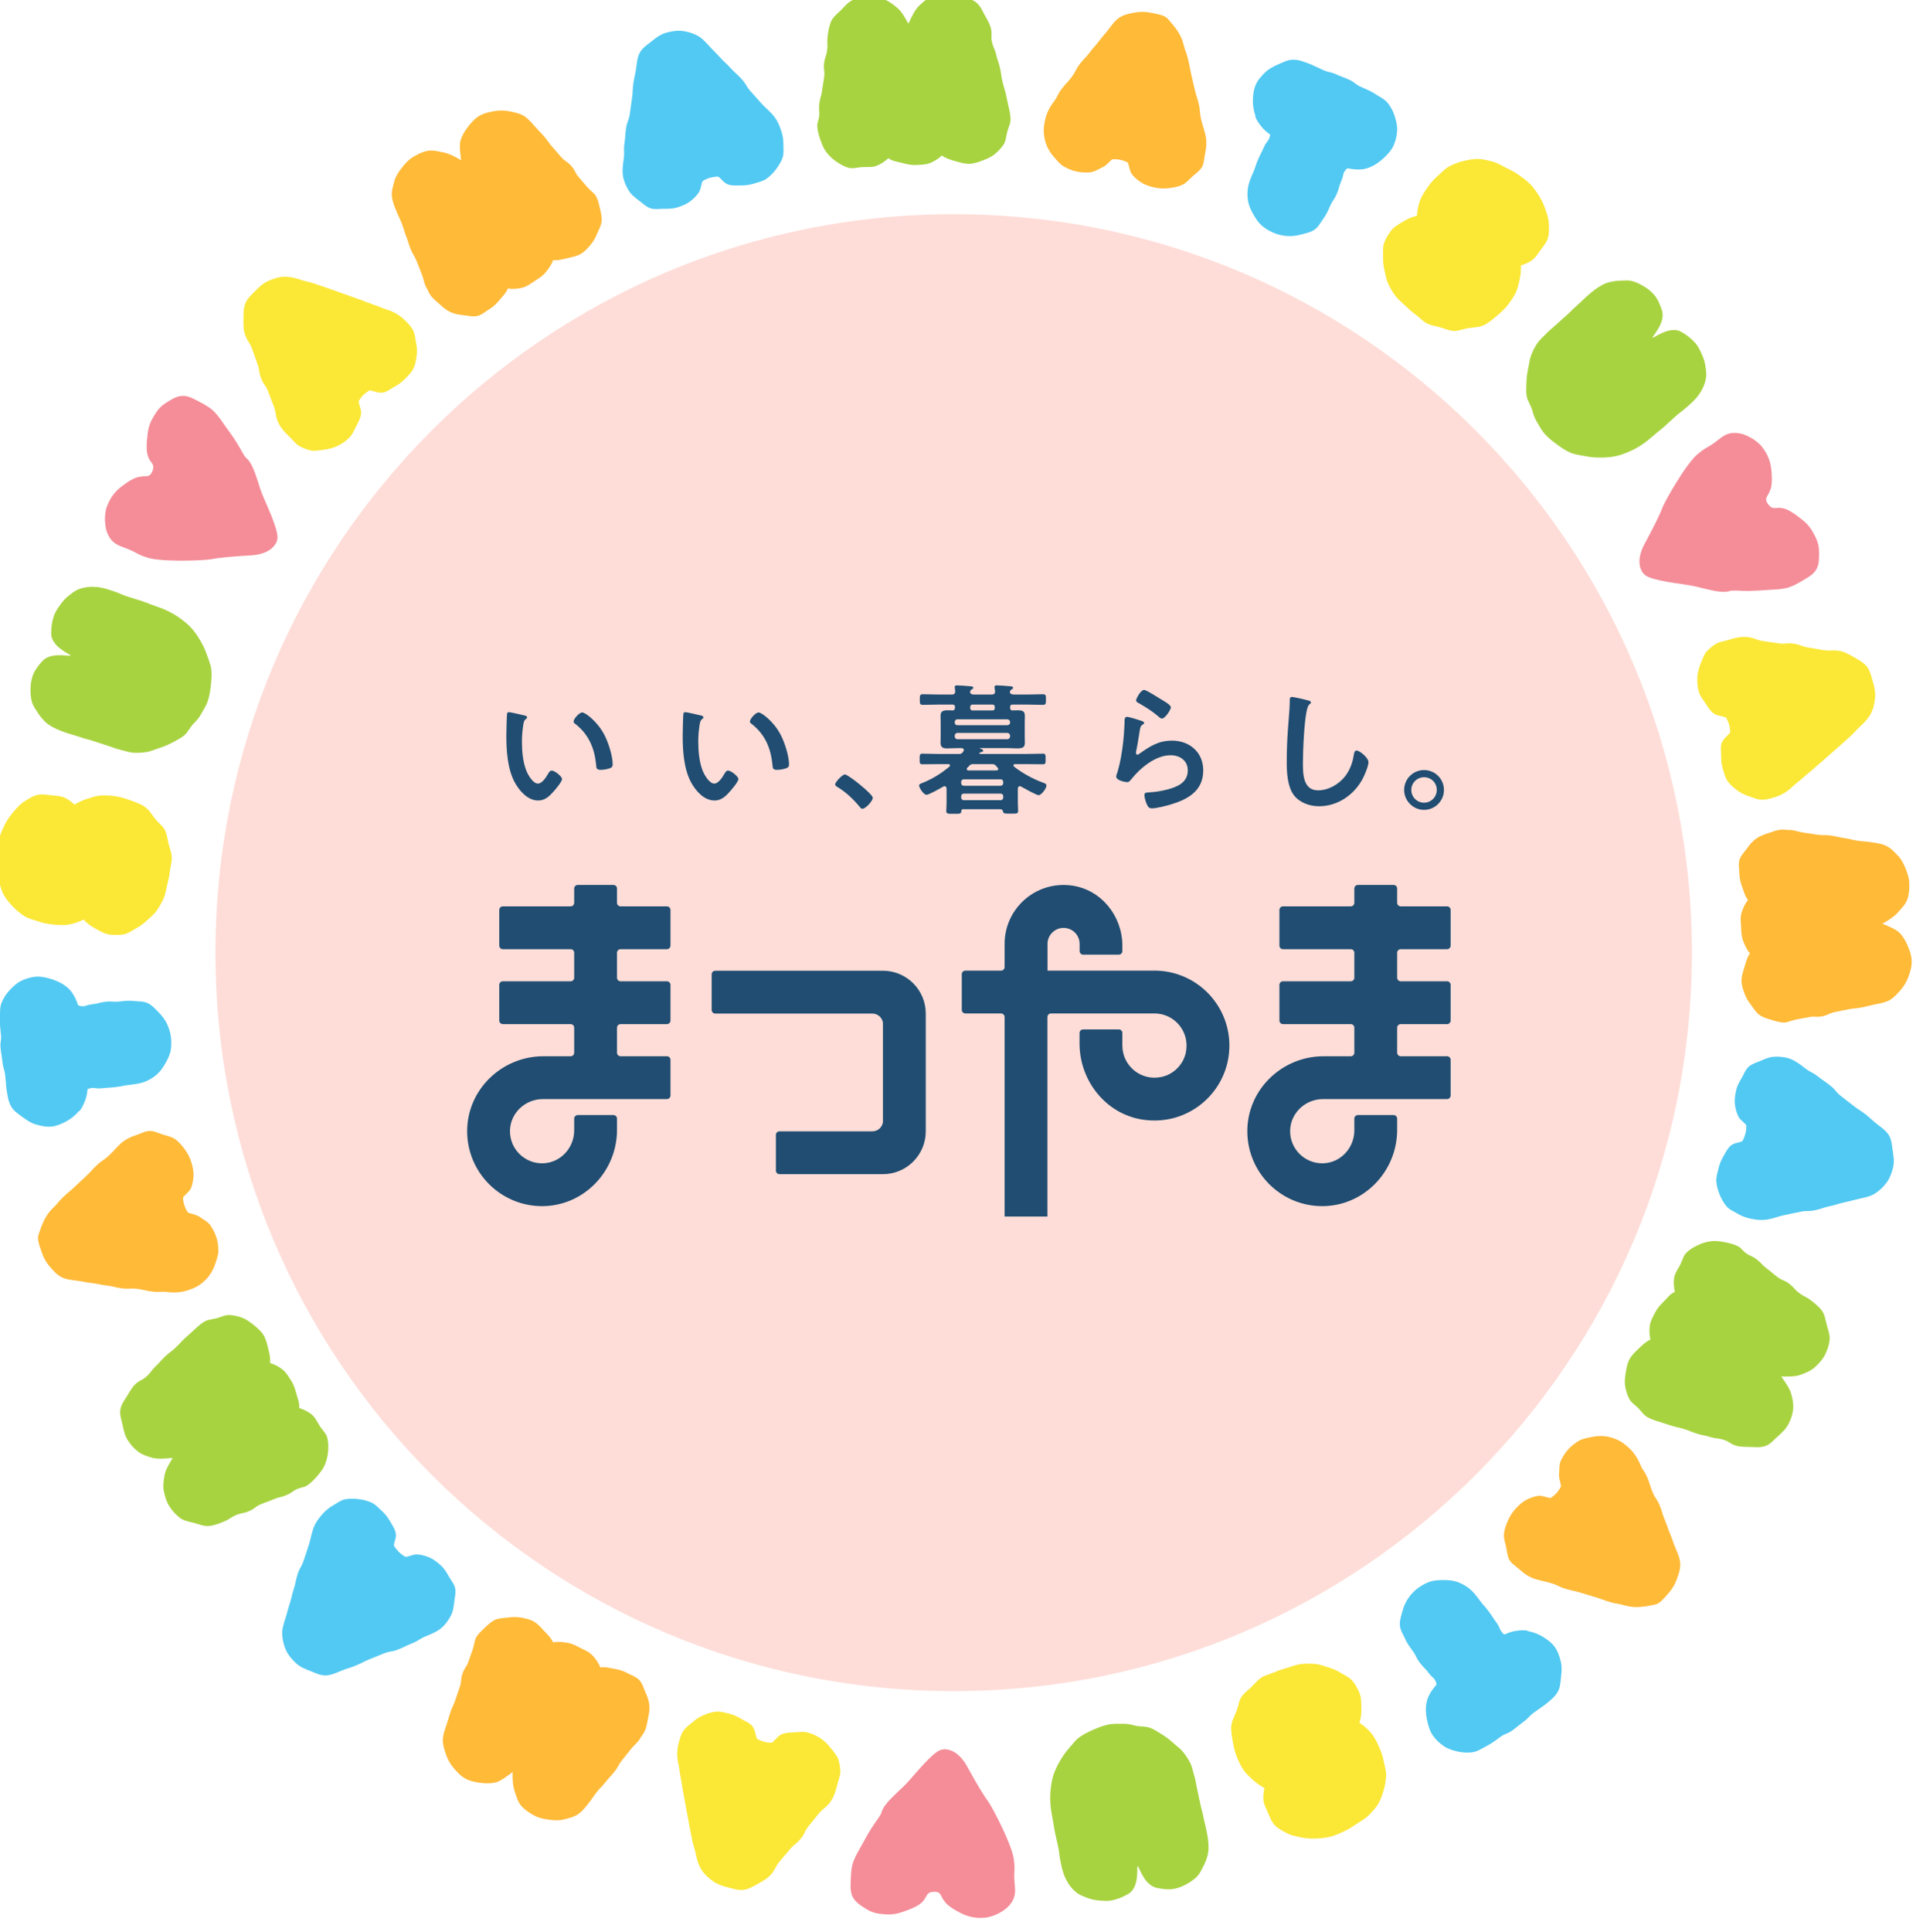 <?xml version="1.0" encoding="UTF-8" standalone="no"?>
<!DOCTYPE svg PUBLIC "-//W3C//DTD SVG 1.1//EN" "http://www.w3.org/Graphics/SVG/1.1/DTD/svg11.dtd">
<svg width="100%" height="100%" viewBox="0 0 235 236" version="1.1" xmlns="http://www.w3.org/2000/svg" xmlns:xlink="http://www.w3.org/1999/xlink" xml:space="preserve" xmlns:serif="http://www.serif.com/" style="fill-rule:evenodd;clip-rule:evenodd;stroke-linejoin:round;stroke-miterlimit:2;">
    <g transform="matrix(1,0,0,1,-268,-8868)">
        <g transform="matrix(2.612,0,0,2.612,-5678.56,-3832.33)">
            <g id="f_logo">
                <g>
                    <g transform="matrix(0,-1,-1,0,2321.25,4872.32)">
                        <path d="M-34.539,-34.539C-53.615,-34.539 -69.08,-19.075 -69.08,0.001C-69.08,19.076 -53.615,34.539 -34.539,34.539C-15.463,34.539 0.001,19.076 0.001,0.001C0.001,-19.075 -15.463,-34.539 -34.539,-34.539" style="fill:rgb(254,221,216);fill-rule:nonzero;"/>
                    </g>
                    <g transform="matrix(1,0,0,1,2317.94,4917.22)">
                        <path d="M0,-9.515L0,-9.514L-7.846,-9.514C-7.938,-9.514 -8.013,-9.44 -8.013,-9.347L-8.013,-7.678C-8.013,-7.586 -7.938,-7.511 -7.846,-7.511L-0.494,-7.511C-0.244,-7.511 -0.037,-7.327 0,-7.087L0,-2.427C-0.037,-2.187 -0.244,-2.003 -0.494,-2.003L-4.841,-2.003C-4.933,-2.003 -5.008,-1.929 -5.008,-1.836L-5.008,-0.167C-5.008,-0.075 -4.933,0 -4.841,0L0,0C1.106,0 2.003,-0.897 2.003,-2.003L2.003,-7.512C2.003,-8.618 1.106,-9.515 0,-9.515" style="fill:rgb(32,77,113);fill-rule:nonzero;"/>
                    </g>
                    <g transform="matrix(1,0,0,1,2308,4908.88)">
                        <path d="M0,4.661L0,2.992C0,2.9 -0.075,2.825 -0.167,2.825L-2.335,2.825C-2.427,2.825 -2.502,2.75 -2.502,2.658L-2.502,1.489C-2.502,1.397 -2.427,1.322 -2.335,1.322L-0.167,1.322C-0.075,1.322 0,1.248 0,1.156L0,-0.514C0,-0.606 -0.075,-0.681 -0.167,-0.681L-2.335,-0.681C-2.427,-0.681 -2.502,-0.755 -2.502,-0.848L-2.502,-2.016C-2.502,-2.108 -2.427,-2.183 -2.335,-2.183L-0.167,-2.183C-0.075,-2.183 0,-2.258 0,-2.35L0,-4.019C0,-4.111 -0.075,-4.186 -0.167,-4.186L-2.335,-4.186C-2.427,-4.186 -2.502,-4.261 -2.502,-4.353L-2.502,-5.021C-2.502,-5.113 -2.576,-5.188 -2.668,-5.188L-4.338,-5.188C-4.43,-5.188 -4.505,-5.113 -4.505,-5.021L-4.505,-4.353C-4.505,-4.261 -4.579,-4.186 -4.672,-4.186L-7.843,-4.186C-7.935,-4.186 -8.01,-4.111 -8.01,-4.019L-8.01,-2.35C-8.01,-2.258 -7.935,-2.183 -7.843,-2.183L-4.672,-2.183C-4.579,-2.183 -4.505,-2.108 -4.505,-2.016L-4.505,-0.848C-4.505,-0.755 -4.579,-0.681 -4.672,-0.681L-7.843,-0.681C-7.935,-0.681 -8.01,-0.606 -8.01,-0.514L-8.01,1.156C-8.01,1.248 -7.935,1.322 -7.843,1.322L-4.672,1.322C-4.579,1.322 -4.505,1.397 -4.505,1.489L-4.505,2.658C-4.505,2.75 -4.579,2.825 -4.672,2.825L-5.945,2.825C-7.901,2.825 -9.526,4.4 -9.512,6.355C-9.499,8.271 -7.948,9.822 -6.032,9.836C-4.076,9.849 -2.502,8.224 -2.502,6.268L-2.502,5.742C-2.502,5.65 -2.576,5.575 -2.668,5.575L-4.338,5.575C-4.43,5.575 -4.505,5.65 -4.505,5.742L-4.505,6.292C-4.505,7.121 -5.159,7.822 -5.988,7.833C-6.833,7.843 -7.519,7.156 -7.509,6.312C-7.499,5.483 -6.797,4.828 -5.968,4.828L-0.167,4.828C-0.075,4.828 0,4.753 0,4.661" style="fill:rgb(32,77,113);fill-rule:nonzero;"/>
                    </g>
                    <g transform="matrix(1,0,0,1,2344.5,4908.88)">
                        <path d="M0,4.661L0,2.992C0,2.9 -0.075,2.825 -0.167,2.825L-2.335,2.825C-2.427,2.825 -2.502,2.75 -2.502,2.658L-2.502,1.489C-2.502,1.397 -2.427,1.322 -2.335,1.322L-0.167,1.322C-0.075,1.322 0,1.248 0,1.156L0,-0.514C0,-0.606 -0.075,-0.681 -0.167,-0.681L-2.335,-0.681C-2.427,-0.681 -2.502,-0.755 -2.502,-0.848L-2.502,-2.016C-2.502,-2.108 -2.427,-2.183 -2.335,-2.183L-0.167,-2.183C-0.075,-2.183 0,-2.258 0,-2.35L0,-4.019C0,-4.111 -0.075,-4.186 -0.167,-4.186L-2.335,-4.186C-2.427,-4.186 -2.502,-4.261 -2.502,-4.353L-2.502,-5.021C-2.502,-5.113 -2.576,-5.188 -2.668,-5.188L-4.338,-5.188C-4.43,-5.188 -4.505,-5.113 -4.505,-5.021L-4.505,-4.353C-4.505,-4.261 -4.579,-4.186 -4.672,-4.186L-7.843,-4.186C-7.935,-4.186 -8.01,-4.111 -8.01,-4.019L-8.01,-2.35C-8.01,-2.258 -7.935,-2.183 -7.843,-2.183L-4.672,-2.183C-4.579,-2.183 -4.505,-2.108 -4.505,-2.016L-4.505,-0.848C-4.505,-0.755 -4.579,-0.681 -4.672,-0.681L-7.843,-0.681C-7.935,-0.681 -8.01,-0.606 -8.01,-0.514L-8.01,1.156C-8.01,1.248 -7.935,1.322 -7.843,1.322L-4.672,1.322C-4.579,1.322 -4.505,1.397 -4.505,1.489L-4.505,2.658C-4.505,2.75 -4.579,2.825 -4.672,2.825L-5.945,2.825C-7.901,2.825 -9.526,4.4 -9.512,6.355C-9.499,8.271 -7.948,9.822 -6.032,9.836C-4.076,9.849 -2.502,8.224 -2.502,6.268L-2.502,5.742C-2.502,5.65 -2.576,5.575 -2.668,5.575L-4.338,5.575C-4.43,5.575 -4.505,5.65 -4.505,5.742L-4.505,6.292C-4.505,7.121 -5.159,7.822 -5.988,7.833C-6.833,7.843 -7.519,7.156 -7.509,6.312C-7.499,5.483 -6.797,4.828 -5.968,4.828L-0.167,4.828C-0.075,4.828 0,4.753 0,4.661" style="fill:rgb(32,77,113);fill-rule:nonzero;"/>
                    </g>
                    <g transform="matrix(1,0,0,1,2325.64,4916.23)">
                        <path d="M0,-9.778C0,-10.193 0.336,-10.529 0.751,-10.529C1.165,-10.529 1.5,-10.195 1.502,-9.782L1.498,-9.782L1.498,-9.778L1.502,-9.778L1.502,-9.443C1.502,-9.351 1.577,-9.277 1.669,-9.277L3.335,-9.277C3.427,-9.277 3.502,-9.351 3.502,-9.443L3.502,-9.696C3.502,-11.077 2.522,-12.31 1.156,-12.507C-0.547,-12.751 -2.007,-11.437 -2.007,-9.782L-2.007,-8.696C-2.007,-8.604 -2.082,-8.529 -2.174,-8.529L-3.843,-8.529C-3.935,-8.529 -4.01,-8.455 -4.01,-8.362L-4.01,-6.693C-4.01,-6.601 -3.935,-6.526 -3.843,-6.526L-2.174,-6.526C-2.082,-6.526 -2.007,-6.451 -2.007,-6.359L-2.007,2.973L-0.004,2.973L-0.004,-6.359C-0.004,-6.451 0.071,-6.526 0.163,-6.526L5.004,-6.526L5.004,-6.527C5.939,-6.527 6.675,-5.672 6.473,-4.701C6.354,-4.133 5.895,-3.674 5.327,-3.556C4.356,-3.354 3.502,-4.089 3.502,-5.024L3.502,-5.613C3.502,-5.705 3.427,-5.78 3.335,-5.78L1.665,-5.78C1.573,-5.78 1.498,-5.705 1.498,-5.613L1.498,-5.123C1.498,-3.389 2.716,-1.837 4.429,-1.565C6.619,-1.217 8.509,-2.9 8.509,-5.024C8.509,-6.96 6.94,-8.53 5.004,-8.53L0,-8.529" style="fill:rgb(32,77,113);fill-rule:nonzero;"/>
                    </g>
                    <g transform="matrix(1,0,0,1,2303.87,4899.73)">
                        <path d="M0,-4.106C0.147,-4.106 0.71,-3.684 1.031,-3.068C1.219,-2.713 1.426,-2.077 1.426,-1.675C1.426,-1.548 1.359,-1.514 1.246,-1.481C1.138,-1.447 0.984,-1.421 0.87,-1.421C0.656,-1.421 0.663,-1.514 0.65,-1.675C0.569,-2.458 0.295,-3.095 -0.342,-3.584C-0.382,-3.61 -0.402,-3.637 -0.402,-3.684C-0.402,-3.811 -0.134,-4.106 0,-4.106M-2.726,-3.972C-2.672,-3.958 -2.578,-3.945 -2.578,-3.878C-2.578,-3.838 -2.605,-3.825 -2.645,-3.791C-2.739,-3.718 -2.746,-3.584 -2.766,-3.47C-2.799,-3.236 -2.82,-3.001 -2.82,-2.76C-2.82,-2.311 -2.779,-1.782 -2.605,-1.36C-2.525,-1.173 -2.304,-0.778 -2.069,-0.778C-1.882,-0.778 -1.688,-1.072 -1.607,-1.22C-1.567,-1.287 -1.514,-1.387 -1.427,-1.387C-1.286,-1.387 -0.944,-1.113 -0.944,-0.992C-0.944,-0.865 -1.246,-0.516 -1.339,-0.409C-1.534,-0.188 -1.741,0.013 -2.056,0.013C-2.552,0.013 -2.94,-0.436 -3.161,-0.844C-3.496,-1.474 -3.549,-2.318 -3.549,-3.028C-3.549,-3.135 -3.529,-3.985 -3.516,-4.046C-3.509,-4.099 -3.469,-4.119 -3.422,-4.119C-3.335,-4.119 -2.84,-3.992 -2.726,-3.972" style="fill:rgb(32,77,113);fill-rule:nonzero;"/>
                    </g>
                    <g transform="matrix(1,0,0,1,2312.12,4899.73)">
                        <path d="M0,-4.106C0.147,-4.106 0.71,-3.684 1.031,-3.068C1.219,-2.713 1.426,-2.077 1.426,-1.675C1.426,-1.548 1.359,-1.514 1.246,-1.481C1.138,-1.447 0.984,-1.421 0.87,-1.421C0.656,-1.421 0.663,-1.514 0.65,-1.675C0.569,-2.458 0.295,-3.095 -0.342,-3.584C-0.382,-3.61 -0.402,-3.637 -0.402,-3.684C-0.402,-3.811 -0.134,-4.106 0,-4.106M-2.726,-3.972C-2.672,-3.958 -2.578,-3.945 -2.578,-3.878C-2.578,-3.838 -2.605,-3.825 -2.645,-3.791C-2.739,-3.718 -2.746,-3.584 -2.766,-3.47C-2.799,-3.236 -2.82,-3.001 -2.82,-2.76C-2.82,-2.311 -2.779,-1.782 -2.605,-1.36C-2.525,-1.173 -2.304,-0.778 -2.069,-0.778C-1.882,-0.778 -1.688,-1.072 -1.607,-1.22C-1.567,-1.287 -1.514,-1.387 -1.427,-1.387C-1.286,-1.387 -0.944,-1.113 -0.944,-0.992C-0.944,-0.865 -1.246,-0.516 -1.339,-0.409C-1.534,-0.188 -1.741,0.013 -2.056,0.013C-2.552,0.013 -2.94,-0.436 -3.161,-0.844C-3.496,-1.474 -3.549,-2.318 -3.549,-3.028C-3.549,-3.135 -3.529,-3.985 -3.516,-4.046C-3.509,-4.099 -3.469,-4.119 -3.422,-4.119C-3.335,-4.119 -2.84,-3.992 -2.726,-3.972" style="fill:rgb(32,77,113);fill-rule:nonzero;"/>
                    </g>
                    <g transform="matrix(1,0,0,1,2316.16,4900.13)">
                        <path d="M0,-1.607C0.154,-1.607 1.306,-0.683 1.306,-0.515C1.306,-0.368 0.971,0 0.817,0C0.763,0 0.717,-0.06 0.683,-0.1C0.395,-0.455 0.053,-0.77 -0.335,-1.011C-0.382,-1.038 -0.455,-1.078 -0.455,-1.138C-0.455,-1.252 -0.114,-1.607 0,-1.607" style="fill:rgb(32,77,113);fill-rule:nonzero;"/>
                    </g>
                    <g transform="matrix(1,0,0,1,2323.06,4899.2)">
                        <path d="M0,-3.67C0.067,-3.676 0.114,-3.69 0.114,-3.797L0.114,-3.817C0.114,-3.904 0.08,-3.945 -0.013,-3.945L-0.911,-3.945C-0.991,-3.945 -1.038,-3.911 -1.038,-3.817C-1.038,-3.737 -1.025,-3.67 -0.924,-3.67L0,-3.67ZM-0.884,-1.159C-0.978,-1.159 -1.011,-1.152 -1.078,-1.085C-1.112,-1.051 -1.138,-1.018 -1.172,-0.991C-1.185,-0.971 -1.199,-0.951 -1.199,-0.931C-1.199,-0.877 -1.159,-0.864 -1.118,-0.864L0.188,-0.864C0.201,-0.864 0.275,-0.864 0.275,-0.931C0.275,-0.958 0.261,-0.971 0.248,-0.991C0.221,-1.018 0.194,-1.045 0.174,-1.078C0.107,-1.145 0.074,-1.159 -0.027,-1.159L-0.884,-1.159ZM-1.333,0.221C-1.413,0.221 -1.46,0.268 -1.46,0.348L-1.46,0.402C-1.46,0.475 -1.413,0.529 -1.333,0.529L0.382,0.529C0.462,0.529 0.509,0.475 0.509,0.402L0.509,0.348C0.509,0.268 0.462,0.221 0.382,0.221L-1.333,0.221ZM0.509,-0.322C0.509,-0.395 0.462,-0.449 0.382,-0.449L-1.333,-0.449C-1.413,-0.449 -1.46,-0.395 -1.46,-0.322L-1.46,-0.281C-1.46,-0.201 -1.413,-0.147 -1.333,-0.147L0.382,-0.147C0.462,-0.147 0.509,-0.201 0.509,-0.281L0.509,-0.322ZM-1.634,-2.619C-1.714,-2.619 -1.755,-2.565 -1.761,-2.491L-1.761,-2.451C-1.755,-2.377 -1.714,-2.324 -1.634,-2.324L0.703,-2.324C0.777,-2.331 0.824,-2.377 0.83,-2.451L0.83,-2.491C0.824,-2.565 0.777,-2.612 0.703,-2.619L-1.634,-2.619ZM0.83,-3.128C0.824,-3.201 0.777,-3.248 0.703,-3.255L-1.634,-3.255C-1.714,-3.255 -1.755,-3.201 -1.761,-3.128L-1.761,-3.107C-1.761,-3.027 -1.714,-2.98 -1.634,-2.98L0.703,-2.98C0.777,-2.987 0.83,-3.027 0.83,-3.107L0.83,-3.128ZM-1.895,-4.413C-1.788,-4.413 -1.741,-4.454 -1.741,-4.561C-1.741,-4.608 -1.748,-4.661 -1.755,-4.708C-1.755,-4.728 -1.761,-4.748 -1.761,-4.768C-1.761,-4.835 -1.701,-4.842 -1.647,-4.842C-1.527,-4.842 -1.185,-4.815 -1.051,-4.802C-1.005,-4.802 -0.891,-4.795 -0.891,-4.728C-0.891,-4.694 -0.924,-4.681 -0.971,-4.648C-0.998,-4.634 -1.005,-4.621 -1.025,-4.594L-1.031,-4.581L-1.045,-4.52C-1.018,-4.434 -0.944,-4.413 -0.864,-4.413L-0.027,-4.413C0.074,-4.413 0.127,-4.454 0.127,-4.561L0.107,-4.708C0.107,-4.728 0.101,-4.748 0.101,-4.768C0.101,-4.835 0.161,-4.842 0.221,-4.842C0.335,-4.842 0.683,-4.815 0.81,-4.802C0.857,-4.802 0.971,-4.795 0.971,-4.728C0.971,-4.694 0.938,-4.681 0.897,-4.648C0.864,-4.634 0.857,-4.621 0.837,-4.594L0.83,-4.581C0.824,-4.561 0.824,-4.547 0.817,-4.52C0.837,-4.434 0.924,-4.42 0.998,-4.413L1.567,-4.413C1.828,-4.413 2.09,-4.427 2.351,-4.427C2.511,-4.427 2.505,-4.373 2.505,-4.179C2.505,-3.985 2.511,-3.931 2.351,-3.931C2.09,-3.931 1.828,-3.945 1.567,-3.945L0.958,-3.945C0.864,-3.945 0.83,-3.911 0.83,-3.824L0.83,-3.811C0.83,-3.744 0.844,-3.676 0.931,-3.67C1.018,-3.676 1.112,-3.676 1.199,-3.676C1.393,-3.676 1.52,-3.643 1.52,-3.422C1.52,-3.308 1.514,-3.188 1.514,-3.074L1.514,-2.505C1.514,-2.384 1.52,-2.27 1.52,-2.15C1.52,-1.935 1.4,-1.895 1.145,-1.895C1.025,-1.895 0.877,-1.909 0.697,-1.909L-0.569,-1.909C-0.589,-1.909 -0.589,-1.895 -0.576,-1.888C-0.529,-1.868 -0.429,-1.848 -0.429,-1.788C-0.429,-1.741 -0.489,-1.728 -0.522,-1.721C-0.549,-1.714 -0.563,-1.714 -0.589,-1.694C-0.603,-1.687 -0.609,-1.681 -0.609,-1.668C-0.609,-1.661 -0.603,-1.641 -0.563,-1.634L1.601,-1.634C1.855,-1.634 2.116,-1.648 2.371,-1.648C2.498,-1.648 2.491,-1.574 2.491,-1.4C2.491,-1.225 2.498,-1.152 2.371,-1.152C2.116,-1.152 1.855,-1.159 1.601,-1.159L1.065,-1.159C1.025,-1.159 0.984,-1.145 0.984,-1.098C0.984,-1.078 0.998,-1.065 1.011,-1.045C1.413,-0.73 1.868,-0.482 2.344,-0.301C2.438,-0.268 2.531,-0.241 2.531,-0.161C2.531,-0.027 2.297,0.295 2.163,0.295C2.063,0.295 1.467,-0.04 1.346,-0.107C1.326,-0.121 1.306,-0.127 1.286,-0.127C1.219,-0.127 1.199,-0.073 1.192,-0.02L1.192,0.636C1.192,0.77 1.205,0.898 1.205,1.031C1.205,1.165 1.132,1.158 0.851,1.158C0.589,1.158 0.529,1.158 0.502,1.072C0.482,0.998 0.462,0.951 0.375,0.951L-1.373,0.951C-1.42,0.951 -1.446,0.971 -1.453,1.025C-1.453,1.172 -1.513,1.165 -1.801,1.165C-2.069,1.165 -2.156,1.172 -2.156,1.038C-2.156,0.904 -2.143,0.777 -2.143,0.643L-2.143,-0.02C-2.15,-0.073 -2.17,-0.127 -2.237,-0.127C-2.257,-0.127 -2.277,-0.121 -2.297,-0.107C-2.431,-0.033 -2.96,0.275 -3.081,0.275C-3.221,0.275 -3.429,-0.053 -3.429,-0.161C-3.429,-0.227 -3.335,-0.254 -3.282,-0.275C-2.826,-0.455 -2.377,-0.73 -2.009,-1.045C-1.989,-1.058 -1.982,-1.071 -1.982,-1.098C-1.982,-1.145 -2.022,-1.159 -2.063,-1.159L-2.511,-1.159C-2.766,-1.159 -3.02,-1.152 -3.275,-1.152C-3.409,-1.152 -3.402,-1.225 -3.402,-1.413C-3.402,-1.574 -3.402,-1.648 -3.275,-1.648C-3.02,-1.648 -2.766,-1.634 -2.511,-1.634L-1.567,-1.634C-1.48,-1.634 -1.433,-1.648 -1.38,-1.721L-1.359,-1.755C-1.346,-1.775 -1.333,-1.795 -1.333,-1.815C-1.333,-1.902 -1.433,-1.909 -1.453,-1.909L-1.6,-1.909C-1.775,-1.909 -1.949,-1.895 -2.123,-1.895C-2.304,-1.895 -2.424,-1.942 -2.424,-2.15C-2.424,-2.264 -2.418,-2.364 -2.418,-2.505L-2.418,-3.074C-2.418,-3.214 -2.424,-3.315 -2.424,-3.422C-2.424,-3.63 -2.304,-3.676 -2.116,-3.676C-2.029,-3.676 -1.942,-3.676 -1.855,-3.67C-1.775,-3.676 -1.755,-3.73 -1.748,-3.804L-1.748,-3.824C-1.748,-3.911 -1.788,-3.945 -1.875,-3.945L-2.451,-3.945C-2.712,-3.945 -2.98,-3.931 -3.241,-3.931C-3.395,-3.931 -3.395,-3.985 -3.395,-4.179C-3.395,-4.373 -3.395,-4.427 -3.241,-4.427C-2.98,-4.427 -2.712,-4.413 -2.451,-4.413L-1.895,-4.413Z" style="fill:rgb(32,77,113);fill-rule:nonzero;"/>
                    </g>
                    <g transform="matrix(1,0,0,1,2330.16,4900.11)">
                        <path d="M0,-5.539C0.101,-5.539 0.643,-5.191 0.764,-5.117C0.864,-5.057 1.252,-4.843 1.252,-4.729C1.252,-4.608 0.978,-4.2 0.837,-4.2C0.764,-4.2 0.676,-4.293 0.623,-4.334C0.368,-4.548 0.067,-4.742 -0.221,-4.903C-0.288,-4.943 -0.375,-4.977 -0.375,-5.05C-0.375,-5.137 -0.161,-5.539 0,-5.539M-0.12,-4.092C-0.074,-4.072 0,-4.052 0,-3.999C0,-3.958 -0.033,-3.938 -0.06,-3.925C-0.167,-3.858 -0.174,-3.798 -0.201,-3.664C-0.254,-3.356 -0.295,-3.041 -0.361,-2.733C-0.368,-2.693 -0.382,-2.632 -0.382,-2.592C-0.382,-2.552 -0.361,-2.512 -0.315,-2.512C-0.281,-2.512 -0.254,-2.532 -0.228,-2.552C0.268,-2.9 0.67,-3.168 1.306,-3.168C2.13,-3.168 2.766,-2.619 2.766,-1.775C2.766,-0.824 2.056,-0.423 1.246,-0.181C1.038,-0.121 0.583,0 0.375,0C0.228,0 0.188,-0.061 0.127,-0.188C0.08,-0.288 0.013,-0.509 0.013,-0.623C0.013,-0.731 0.094,-0.737 0.181,-0.744C0.469,-0.757 0.79,-0.804 1.072,-0.878C1.547,-0.998 2.043,-1.206 2.043,-1.775C2.043,-2.237 1.668,-2.485 1.239,-2.485C0.536,-2.485 -0.174,-1.896 -0.596,-1.367C-0.65,-1.3 -0.703,-1.226 -0.797,-1.226C-0.857,-1.226 -1.306,-1.293 -1.306,-1.487C-1.306,-1.554 -1.259,-1.655 -1.239,-1.722C-1.179,-1.936 -1.125,-2.157 -1.085,-2.378C-0.998,-2.86 -0.944,-3.349 -0.924,-3.838C-0.924,-3.891 -0.917,-3.938 -0.917,-3.985C-0.917,-4.18 -0.911,-4.28 -0.804,-4.28C-0.703,-4.28 -0.234,-4.133 -0.12,-4.092" style="fill:rgb(32,77,113);fill-rule:nonzero;"/>
                    </g>
                    <g transform="matrix(1,0,0,1,2337.83,4899.85)">
                        <path d="M0,-4.788C0.047,-4.781 0.134,-4.755 0.134,-4.694C0.134,-4.647 0.094,-4.627 0.054,-4.594C-0.181,-4.42 -0.241,-2.297 -0.241,-1.915C-0.241,-1.393 -0.255,-0.582 0.469,-0.582C0.951,-0.582 1.433,-0.863 1.728,-1.232C1.949,-1.52 2.083,-1.861 2.136,-2.223C2.156,-2.33 2.17,-2.444 2.27,-2.444C2.418,-2.444 2.826,-2.103 2.826,-1.902C2.826,-1.714 2.645,-1.292 2.552,-1.118C2.15,-0.368 1.386,0.161 0.516,0.161C0.074,0.161 -0.388,-0 -0.663,-0.355C-0.964,-0.756 -0.998,-1.406 -0.998,-1.895C-0.998,-2.424 -0.978,-2.953 -0.938,-3.482C-0.918,-3.79 -0.857,-4.433 -0.857,-4.708L-0.857,-4.781C-0.857,-4.882 -0.851,-4.949 -0.757,-4.949C-0.643,-4.949 -0.134,-4.828 0,-4.788" style="fill:rgb(32,77,113);fill-rule:nonzero;"/>
                    </g>
                    <g transform="matrix(1,0,0,1,2342.66,4899.25)">
                        <path d="M0,0C0,0.328 0.268,0.596 0.596,0.596C0.924,0.596 1.192,0.328 1.192,0C1.192,-0.335 0.931,-0.596 0.596,-0.596C0.268,-0.596 0,-0.328 0,0M1.527,0C1.527,0.509 1.112,0.931 0.596,0.931C0.087,0.931 -0.335,0.509 -0.335,0C-0.335,-0.515 0.08,-0.931 0.596,-0.931C1.112,-0.931 1.527,-0.515 1.527,0" style="fill:rgb(32,77,113);fill-rule:nonzero;"/>
                    </g>
                    <g transform="matrix(1,0,0,1,2282.23,4922.14)">
                        <path d="M0,-6.306C-0.259,-6.057 -0.242,-6.039 -0.504,-5.793C-0.765,-5.546 -0.805,-5.588 -1.067,-5.341C-1.328,-5.094 -1.309,-5.074 -1.571,-4.828C-1.833,-4.581 -1.835,-4.583 -2.097,-4.337C-2.359,-4.089 -2.373,-4.104 -2.635,-3.857C-2.897,-3.609 -2.866,-3.576 -3.128,-3.329C-3.471,-3.001 -3.63,-2.592 -3.781,-2.139C-3.805,-2.069 -3.823,-1.996 -3.82,-1.922C-3.812,-1.7 -3.719,-1.482 -3.646,-1.261C-3.565,-1.015 -3.446,-0.808 -3.287,-0.618C-3.124,-0.424 -2.961,-0.231 -2.737,-0.112C-2.518,0.003 -2.268,0.031 -2.009,0.061C-1.655,0.104 -1.658,0.131 -1.305,0.174C-0.95,0.218 -0.953,0.245 -0.599,0.289C-0.245,0.333 -0.25,0.376 0.105,0.42C0.459,0.464 0.467,0.401 0.821,0.445C1.176,0.489 1.172,0.528 1.527,0.571C1.882,0.615 1.89,0.549 2.245,0.593C2.58,0.635 2.898,0.607 3.196,0.509C3.4,0.442 3.586,0.366 3.751,0.249C3.923,0.125 4.072,-0.014 4.193,-0.18C4.316,-0.348 4.408,-0.532 4.472,-0.73C4.535,-0.926 4.619,-1.129 4.617,-1.34C4.615,-1.542 4.59,-1.764 4.523,-1.968C4.455,-2.174 4.353,-2.369 4.239,-2.531C4.119,-2.7 3.92,-2.795 3.749,-2.914C3.6,-3.019 3.428,-3.049 3.24,-3.106C3.21,-3.116 3.183,-3.138 3.166,-3.165C3.034,-3.388 2.99,-3.53 2.961,-3.795C2.959,-3.813 2.964,-3.832 2.975,-3.846C3.093,-3.996 3.288,-4.119 3.354,-4.31C3.417,-4.493 3.459,-4.709 3.455,-4.928C3.452,-5.115 3.403,-5.326 3.332,-5.541C3.265,-5.744 3.154,-5.932 3.035,-6.097C2.911,-6.267 2.766,-6.433 2.6,-6.555C2.431,-6.677 2.211,-6.709 2.013,-6.774C1.817,-6.839 1.62,-6.941 1.41,-6.941C1.207,-6.941 1.015,-6.829 0.811,-6.762C0.508,-6.662 0.222,-6.53 0,-6.306" style="fill:rgb(255,186,56);fill-rule:nonzero;"/>
                    </g>
                    <g transform="matrix(1,0,0,1,2276.63,4913.1)">
                        <path d="M0,-3.222C-0.008,-3.029 -0.019,-2.987 0.043,-2.417C0.078,-2.095 -0.006,-2.086 0.029,-1.764C0.064,-1.442 0.081,-1.444 0.116,-1.121C0.151,-0.799 0.211,-0.806 0.246,-0.483C0.281,-0.168 0.288,0.063 0.321,0.251C0.368,0.522 0.393,0.727 0.527,0.962C0.647,1.171 0.865,1.308 1.061,1.453C1.254,1.597 1.456,1.733 1.69,1.799C1.923,1.864 2.172,1.92 2.414,1.894C2.662,1.867 2.9,1.762 3.119,1.641C3.332,1.524 3.528,1.364 3.693,1.169C3.698,1.163 3.719,1.169 3.724,1.163C3.841,1.018 3.915,0.847 3.982,0.681C4.048,0.517 4.081,0.328 4.098,0.141C4.401,0.023 4.428,0.138 4.751,0.103C5.074,0.068 5.076,0.083 5.4,0.048C5.723,0.013 5.719,-0.021 6.043,-0.056C6.296,-0.083 6.519,-0.113 6.723,-0.183C6.931,-0.254 7.124,-0.365 7.323,-0.527C7.336,-0.538 7.346,-0.551 7.359,-0.562C7.518,-0.706 7.634,-0.882 7.737,-1.062C7.842,-1.244 7.939,-1.432 7.981,-1.639C8.022,-1.842 8.024,-2.054 8.001,-2.268C7.976,-2.494 7.911,-2.706 7.817,-2.904C7.722,-3.104 7.59,-3.282 7.432,-3.439C7.278,-3.592 7.126,-3.776 6.921,-3.875C6.697,-3.98 6.459,-3.955 6.257,-3.979C6.023,-4.007 5.811,-3.98 5.601,-3.957C5.28,-3.922 5.273,-3.98 4.952,-3.945C4.629,-3.91 4.635,-3.86 4.312,-3.825C3.99,-3.79 3.963,-3.669 3.657,-3.775C3.547,-4.106 3.395,-4.403 3.17,-4.596C2.965,-4.777 2.712,-4.904 2.455,-4.988C2.194,-5.073 1.913,-5.142 1.644,-5.113C1.409,-5.088 1.176,-5.014 0.977,-4.914C0.77,-4.81 0.596,-4.644 0.443,-4.476C0.289,-4.309 0.159,-4.112 0.074,-3.898C-0.009,-3.69 0.005,-3.458 0,-3.222" style="fill:rgb(82,201,242);fill-rule:nonzero;"/>
                    </g>
                    <g transform="matrix(1,0,0,1,2280.12,4905.54)">
                        <path d="M0,-5.604C-0.143,-5.733 -0.299,-5.856 -0.482,-5.936C-0.656,-6.012 -0.86,-6.018 -1.062,-6.038C-1.297,-6.063 -1.534,-6.108 -1.752,-6.054C-1.973,-6 -2.173,-5.866 -2.368,-5.74C-2.555,-5.62 -2.704,-5.446 -2.858,-5.269C-3.003,-5.102 -3.133,-4.92 -3.242,-4.71C-3.344,-4.515 -3.443,-4.311 -3.508,-4.083C-3.569,-3.871 -3.59,-3.645 -3.614,-3.409C-3.638,-3.172 -3.625,-2.948 -3.608,-2.726C-3.589,-2.49 -3.608,-2.255 -3.546,-2.04C-3.481,-1.814 -3.423,-1.58 -3.314,-1.382C-3.201,-1.178 -3.04,-0.999 -2.884,-0.831C-2.728,-0.663 -2.543,-0.515 -2.349,-0.39C-2.158,-0.267 -1.928,-0.22 -1.705,-0.145C-1.494,-0.073 -1.277,-0.025 -1.04,-0.001C-0.78,0.026 -0.537,0.045 -0.299,0.009C-0.046,-0.029 0.202,-0.122 0.425,-0.228C0.58,-0.048 0.786,0.096 1,0.208C1.207,0.316 1.412,0.45 1.657,0.475C1.878,0.498 2.103,0.504 2.311,0.461C2.522,0.418 2.702,0.278 2.893,0.174C3.079,0.073 3.245,-0.051 3.406,-0.203C3.558,-0.347 3.731,-0.481 3.856,-0.665C3.974,-0.838 4.084,-1.027 4.173,-1.232C4.256,-1.424 4.282,-1.643 4.336,-1.859C4.388,-2.062 4.436,-2.27 4.459,-2.491C4.482,-2.716 4.559,-2.934 4.548,-3.142C4.537,-3.366 4.448,-3.576 4.397,-3.781C4.345,-3.995 4.322,-4.222 4.226,-4.414C4.131,-4.607 3.934,-4.739 3.795,-4.909C3.63,-5.107 3.5,-5.351 3.287,-5.499C3.076,-5.646 2.818,-5.728 2.574,-5.818C2.334,-5.907 2.081,-5.981 1.822,-6.008C1.609,-6.029 1.392,-6.049 1.185,-6.027C0.973,-6.005 0.766,-5.934 0.568,-5.869C0.365,-5.803 0.177,-5.713 0,-5.604" style="fill:rgb(251,231,54);fill-rule:nonzero;"/>
                    </g>
                    <g transform="matrix(1,0,0,1,2285.76,4933.04)">
                        <path d="M0,-8.581C-0.23,-8.364 -0.236,-8.371 -0.468,-8.156C-0.699,-7.941 -0.683,-7.923 -0.914,-7.708C-1.146,-7.492 -1.166,-7.514 -1.398,-7.299C-1.63,-7.083 -1.606,-7.058 -1.838,-6.842C-2.07,-6.626 -2.03,-6.583 -2.262,-6.368C-2.495,-6.152 -2.556,-6.219 -2.789,-6.003C-2.944,-5.862 -3.057,-5.651 -3.189,-5.436C-3.297,-5.259 -3.448,-5.068 -3.497,-4.811C-3.542,-4.568 -3.437,-4.312 -3.388,-4.064C-3.338,-3.816 -3.281,-3.577 -3.146,-3.368C-3.011,-3.16 -2.853,-2.977 -2.659,-2.836C-2.461,-2.691 -2.232,-2.617 -1.998,-2.554C-1.764,-2.491 -1.395,-2.513 -1.15,-2.543C-1.145,-2.544 -1.114,-2.533 -1.11,-2.534C-1.08,-2.538 -1.043,-2.572 -1.052,-2.544C-1.186,-2.32 -1.385,-1.999 -1.428,-1.751C-1.472,-1.498 -1.515,-1.249 -1.465,-0.998C-1.415,-0.751 -1.342,-0.497 -1.2,-0.278C-1.064,-0.068 -0.898,0.118 -0.714,0.255C-0.52,0.4 -0.274,0.436 -0.043,0.495C0.182,0.553 0.416,0.663 0.662,0.636C0.888,0.612 1.124,0.525 1.356,0.426C1.647,0.303 1.625,0.25 1.916,0.128C2.208,0.006 2.232,0.063 2.524,-0.059C2.815,-0.182 2.783,-0.258 3.075,-0.38C3.367,-0.503 3.373,-0.488 3.665,-0.61C3.957,-0.733 3.977,-0.684 4.27,-0.807C4.562,-0.93 4.535,-0.994 4.827,-1.117C4.847,-1.125 4.87,-1.122 4.89,-1.132C4.975,-1.175 5.111,-1.175 5.226,-1.249C5.413,-1.37 5.564,-1.528 5.699,-1.684C5.844,-1.849 5.982,-2.022 6.065,-2.214C6.15,-2.413 6.205,-2.63 6.221,-2.843C6.237,-3.054 6.24,-3.284 6.184,-3.495C6.131,-3.695 5.954,-3.852 5.833,-4.039C5.708,-4.233 5.619,-4.452 5.448,-4.585C5.271,-4.724 5.078,-4.815 4.866,-4.883C4.895,-5.13 4.794,-5.327 4.744,-5.526C4.68,-5.779 4.605,-5.989 4.506,-6.142C4.378,-6.341 4.264,-6.545 4.092,-6.68C3.913,-6.82 3.723,-6.919 3.505,-6.988C3.529,-7.214 3.479,-7.426 3.421,-7.655C3.366,-7.872 3.318,-8.112 3.187,-8.314C3.072,-8.492 2.904,-8.632 2.748,-8.759C2.586,-8.89 2.412,-9.022 2.222,-9.096C2.03,-9.171 1.814,-9.22 1.609,-9.232C1.405,-9.244 1.208,-9.133 1.007,-9.08C0.812,-9.029 0.589,-9.026 0.412,-8.911C0.312,-8.846 0.156,-8.734 0,-8.581" style="fill:rgb(168,211,65);fill-rule:nonzero;"/>
                    </g>
                    <g transform="matrix(1,0,0,1,2304.13,4873.51)">
                        <path d="M0,-2.432C-0.211,-2.667 -0.203,-2.675 -0.412,-2.911C-0.622,-3.148 -0.558,-3.205 -0.768,-3.442C-0.978,-3.678 -1.035,-3.627 -1.245,-3.864C-1.455,-4.101 -1.452,-4.104 -1.662,-4.341C-1.872,-4.578 -1.844,-4.603 -2.054,-4.84C-2.265,-5.077 -2.275,-5.068 -2.485,-5.306C-2.622,-5.464 -2.773,-5.649 -2.985,-5.785C-3.159,-5.897 -3.386,-5.944 -3.641,-5.998C-3.883,-6.049 -4.131,-6.053 -4.38,-6.009C-4.629,-5.965 -4.88,-5.908 -5.092,-5.778C-5.303,-5.648 -5.464,-5.461 -5.61,-5.27C-5.758,-5.076 -5.884,-4.867 -5.952,-4.634C-6.02,-4.402 -5.96,-4.031 -5.936,-3.785C-5.936,-3.781 -5.931,-3.76 -5.931,-3.756C-5.927,-3.727 -5.905,-3.707 -5.933,-3.717C-6.154,-3.856 -6.484,-4.026 -6.731,-4.075C-6.983,-4.124 -7.237,-4.2 -7.489,-4.155C-7.737,-4.11 -7.972,-3.99 -8.195,-3.853C-8.408,-3.722 -8.559,-3.543 -8.7,-3.362C-8.849,-3.171 -8.98,-2.978 -9.045,-2.748C-9.107,-2.525 -9.186,-2.283 -9.165,-2.037C-9.146,-1.81 -9.052,-1.577 -8.958,-1.344C-8.842,-1.05 -8.82,-1.058 -8.705,-0.764C-8.589,-0.47 -8.616,-0.459 -8.5,-0.165C-8.384,0.129 -8.407,0.138 -8.291,0.432C-8.175,0.727 -8.124,0.707 -8.008,1.001C-7.892,1.296 -7.892,1.296 -7.776,1.591C-7.66,1.886 -7.695,1.9 -7.579,2.195C-7.571,2.216 -7.545,2.235 -7.536,2.255C-7.495,2.341 -7.45,2.451 -7.38,2.565C-7.263,2.755 -7.084,2.88 -6.931,3.019C-6.769,3.168 -6.612,3.304 -6.421,3.391C-6.225,3.48 -6.02,3.513 -5.807,3.534C-5.597,3.554 -5.375,3.621 -5.163,3.57C-4.962,3.522 -4.792,3.367 -4.602,3.25C-4.405,3.129 -4.256,2.981 -4.119,2.814C-3.977,2.639 -3.817,2.499 -3.745,2.289C-3.499,2.323 -3.282,2.299 -3.083,2.253C-2.828,2.195 -2.645,2.033 -2.49,1.938C-2.289,1.814 -2.107,1.695 -1.969,1.526C-1.825,1.351 -1.695,1.174 -1.622,0.957C-1.396,0.986 -1.18,0.917 -0.95,0.864C-0.732,0.814 -0.505,0.776 -0.3,0.651C-0.12,0.54 0.011,0.382 0.141,0.229C0.276,0.071 0.364,-0.104 0.442,-0.292C0.521,-0.482 0.633,-0.664 0.65,-0.869C0.666,-1.072 0.614,-1.275 0.566,-1.478C0.519,-1.673 0.479,-1.88 0.368,-2.061C0.306,-2.162 0.15,-2.272 0,-2.432" style="fill:rgb(255,186,56);fill-rule:nonzero;"/>
                    </g>
                    <g transform="matrix(1,0,0,1,2280.3,4897.39)">
                        <path d="M0,-7.524C-0.177,-7.455 -0.327,-7.327 -0.478,-7.207C-0.605,-7.106 -0.716,-6.987 -0.811,-6.855C-0.945,-6.668 -1.079,-6.489 -1.151,-6.275C-1.241,-6.006 -1.28,-5.721 -1.274,-5.443C-1.261,-4.891 -0.555,-4.562 -0.394,-4.457C-0.367,-4.44 -0.373,-4.414 -0.405,-4.414C-0.563,-4.413 -1.33,-4.578 -1.706,-4.151C-1.885,-3.947 -2.059,-3.722 -2.145,-3.468C-2.208,-3.282 -2.239,-3.073 -2.241,-2.873C-2.244,-2.675 -2.234,-2.463 -2.18,-2.271C-2.127,-2.079 -2.014,-1.929 -1.907,-1.762C-1.902,-1.754 -1.884,-1.723 -1.879,-1.715C-1.703,-1.456 -1.524,-1.271 -1.311,-1.141C-1.095,-1.01 -0.853,-0.91 -0.568,-0.814C-0.243,-0.705 -0.238,-0.719 0.087,-0.61C0.412,-0.501 0.419,-0.522 0.744,-0.413C1.07,-0.303 1.072,-0.31 1.397,-0.201C1.604,-0.131 1.791,-0.058 1.974,-0.016C2.184,0.031 2.379,0.107 2.571,0.118C2.775,0.13 2.982,0.116 3.183,0.087C3.374,0.059 3.561,-0.031 3.765,-0.095C3.974,-0.162 4.178,-0.242 4.369,-0.345C4.562,-0.449 4.767,-0.544 4.936,-0.681C5.126,-0.835 5.225,-1.085 5.398,-1.256C5.521,-1.379 5.639,-1.508 5.723,-1.66C5.835,-1.865 5.974,-2.066 6.049,-2.291C6.129,-2.527 6.168,-2.777 6.194,-3.021C6.22,-3.267 6.244,-3.522 6.217,-3.767C6.191,-4.012 6.082,-4.245 6.004,-4.481C5.927,-4.713 5.817,-4.931 5.691,-5.146C5.576,-5.348 5.449,-5.528 5.301,-5.696C5.153,-5.866 4.981,-6.002 4.797,-6.14C4.621,-6.271 4.435,-6.386 4.224,-6.491C4.03,-6.587 3.825,-6.668 3.599,-6.744C3.272,-6.854 3.277,-6.872 2.95,-6.982C2.622,-7.092 2.618,-7.079 2.29,-7.19C1.962,-7.3 1.971,-7.327 1.643,-7.437C1.368,-7.53 1.107,-7.615 0.829,-7.636C0.573,-7.654 0.299,-7.641 0,-7.524" style="fill:rgb(168,211,65);fill-rule:nonzero;"/>
                    </g>
                    <g transform="matrix(1,0,0,1,2294.74,4881.84)">
                        <path d="M0,-5.054C-0.341,-5.167 -0.334,-5.187 -0.674,-5.304C-1.014,-5.42 -1.009,-5.436 -1.349,-5.553C-1.689,-5.67 -1.687,-5.678 -2.027,-5.795C-2.367,-5.912 -2.365,-5.918 -2.705,-6.035C-3.046,-6.152 -3.046,-6.152 -3.387,-6.269C-3.728,-6.386 -3.741,-6.348 -4.082,-6.465C-4.33,-6.548 -4.58,-6.604 -4.828,-6.594C-5.084,-6.584 -5.326,-6.501 -5.558,-6.397C-5.787,-6.295 -5.971,-6.133 -6.152,-5.946C-6.333,-5.759 -6.532,-5.59 -6.626,-5.36C-6.722,-5.126 -6.718,-4.864 -6.718,-4.61C-6.719,-4.363 -6.729,-4.102 -6.635,-3.859C-6.508,-3.526 -6.439,-3.552 -6.313,-3.218C-6.187,-2.884 -6.199,-2.88 -6.073,-2.546C-5.947,-2.211 -6.02,-2.184 -5.894,-1.85C-5.768,-1.515 -5.684,-1.547 -5.558,-1.213C-5.431,-0.878 -5.428,-0.879 -5.302,-0.545C-5.175,-0.21 -5.247,-0.183 -5.121,0.152C-5.002,0.468 -4.758,0.706 -4.533,0.923C-4.378,1.073 -4.253,1.254 -4.072,1.344C-3.912,1.424 -3.74,1.494 -3.567,1.531C-3.482,1.55 -3.395,1.548 -3.308,1.539C-2.954,1.501 -2.587,1.465 -2.261,1.289C-2.083,1.193 -1.907,1.077 -1.758,0.922C-1.607,0.766 -1.534,0.573 -1.444,0.397C-1.35,0.212 -1.244,0.037 -1.218,-0.17C-1.194,-0.354 -1.287,-0.531 -1.327,-0.731C-1.332,-0.754 -1.327,-0.779 -1.314,-0.799C-1.175,-1.027 -1.071,-1.119 -0.847,-1.269C-0.831,-1.28 -0.812,-1.285 -0.794,-1.281C-0.606,-1.248 -0.4,-1.146 -0.2,-1.176C-0.009,-1.206 0.158,-1.348 0.349,-1.453C0.513,-1.543 0.675,-1.649 0.832,-1.812C0.981,-1.965 1.137,-2.108 1.227,-2.291C1.314,-2.467 1.35,-2.662 1.378,-2.853C1.407,-3.042 1.408,-3.236 1.37,-3.423C1.323,-3.652 1.317,-3.897 1.206,-4.109C1.111,-4.289 0.958,-4.435 0.805,-4.584C0.575,-4.805 0.302,-4.962 0,-5.054" style="fill:rgb(251,231,54);fill-rule:nonzero;"/>
                    </g>
                    <g transform="matrix(1,0,0,1,2312.74,4868.21)">
                        <path d="M0,-0.587C-0.244,-0.85 -0.266,-0.83 -0.508,-1.096C-0.75,-1.362 -0.745,-1.367 -0.986,-1.633C-1.228,-1.9 -1.173,-1.95 -1.415,-2.216C-1.657,-2.482 -1.685,-2.456 -1.927,-2.723C-2.17,-2.989 -2.191,-2.97 -2.433,-3.237C-2.676,-3.503 -2.688,-3.492 -2.931,-3.758C-3.109,-3.951 -3.277,-4.143 -3.5,-4.254C-3.729,-4.368 -3.979,-4.446 -4.232,-4.467C-4.482,-4.487 -4.738,-4.442 -4.987,-4.365C-5.235,-4.288 -5.43,-4.132 -5.623,-3.977C-5.82,-3.817 -6.047,-3.677 -6.17,-3.455C-6.29,-3.239 -6.311,-2.975 -6.346,-2.717C-6.396,-2.364 -6.424,-2.368 -6.475,-2.015C-6.525,-1.662 -6.492,-1.657 -6.542,-1.303C-6.592,-0.95 -6.589,-0.949 -6.639,-0.596C-6.689,-0.242 -6.767,-0.253 -6.818,0.101C-6.868,0.455 -6.845,0.458 -6.895,0.812C-6.945,1.167 -6.878,1.176 -6.929,1.531C-6.977,1.865 -7.016,2.198 -6.923,2.497C-6.86,2.703 -6.768,2.896 -6.653,3.062C-6.533,3.237 -6.36,3.361 -6.196,3.485C-6.03,3.611 -5.872,3.767 -5.675,3.834C-5.48,3.9 -5.26,3.854 -5.048,3.856C-4.846,3.857 -4.643,3.86 -4.437,3.797C-4.229,3.733 -4.037,3.66 -3.874,3.548C-3.702,3.432 -3.554,3.287 -3.431,3.118C-3.327,2.975 -3.32,2.806 -3.267,2.624C-3.256,2.585 -3.227,2.55 -3.191,2.53C-2.979,2.414 -2.816,2.374 -2.574,2.35C-2.533,2.346 -2.489,2.358 -2.458,2.386C-2.327,2.501 -2.229,2.652 -2.052,2.716C-1.87,2.783 -1.659,2.764 -1.44,2.764C-1.253,2.764 -1.057,2.746 -0.841,2.679C-0.636,2.616 -0.421,2.572 -0.254,2.456C-0.082,2.335 0.072,2.176 0.196,2.012C0.322,1.846 0.439,1.656 0.507,1.46C0.575,1.265 0.538,1.043 0.542,0.832C0.546,0.629 0.511,0.434 0.448,0.23C0.354,-0.075 0.22,-0.361 0,-0.587" style="fill:rgb(82,201,242);fill-rule:nonzero;"/>
                    </g>
                    <g transform="matrix(1,0,0,1,2348.51,4930.81)">
                        <path d="M0,5.363C0.345,5.463 0.352,5.439 0.696,5.542C1.041,5.646 1.024,5.701 1.369,5.805C1.713,5.908 1.721,5.881 2.066,5.984C2.411,6.088 2.409,6.091 2.754,6.194C3.099,6.298 3.094,6.317 3.439,6.421C3.784,6.524 3.797,6.48 4.142,6.583C4.598,6.717 5.031,6.65 5.499,6.554C5.572,6.54 5.644,6.518 5.707,6.479C5.895,6.361 6.037,6.172 6.192,5.998C6.365,5.805 6.485,5.598 6.57,5.365C6.656,5.128 6.741,4.89 6.732,4.636C6.723,4.389 6.622,4.158 6.519,3.92C6.379,3.592 6.404,3.581 6.265,3.252C6.125,2.924 6.15,2.913 6.011,2.584C5.872,2.255 5.912,2.238 5.773,1.91C5.633,1.581 5.575,1.605 5.436,1.276C5.296,0.947 5.332,0.932 5.193,0.602C5.053,0.273 4.991,0.299 4.852,-0.031C4.72,-0.342 4.538,-0.603 4.304,-0.812C4.144,-0.956 3.985,-1.079 3.801,-1.162C3.608,-1.25 3.413,-1.31 3.209,-1.332C3.001,-1.354 2.797,-1.342 2.593,-1.298C2.392,-1.254 2.174,-1.226 1.992,-1.119C1.818,-1.016 1.639,-0.883 1.495,-0.722C1.351,-0.561 1.233,-0.375 1.15,-0.196C1.064,-0.007 1.081,0.213 1.063,0.42C1.047,0.601 1.107,0.765 1.151,0.957C1.158,0.988 1.153,1.023 1.137,1.05C1.01,1.277 0.909,1.386 0.694,1.543C0.68,1.554 0.661,1.559 0.643,1.557C0.454,1.529 0.25,1.422 0.052,1.46C-0.138,1.497 -0.347,1.569 -0.534,1.682C-0.695,1.778 -0.853,1.926 -1.003,2.095C-1.146,2.254 -1.253,2.445 -1.336,2.63C-1.422,2.823 -1.494,3.031 -1.515,3.236C-1.537,3.443 -1.455,3.65 -1.412,3.854C-1.37,4.056 -1.36,4.277 -1.255,4.459C-1.153,4.635 -0.96,4.746 -0.8,4.888C-0.563,5.101 -0.305,5.283 0,5.363" style="fill:rgb(255,186,56);fill-rule:nonzero;"/>
                    </g>
                    <g transform="matrix(1,0,0,1,2346.15,4936.51)">
                        <path d="M0,7.474C0.171,7.385 0.213,7.373 0.676,7.034C0.937,6.843 0.987,6.911 1.248,6.72C1.51,6.528 1.5,6.515 1.761,6.323C2.023,6.132 1.987,6.083 2.249,5.891C2.504,5.704 2.701,5.583 2.848,5.46C3.058,5.283 3.224,5.159 3.36,4.926C3.481,4.717 3.49,4.46 3.518,4.217C3.546,3.978 3.563,3.736 3.503,3.5C3.443,3.266 3.367,3.022 3.223,2.825C3.076,2.624 2.866,2.47 2.652,2.341C2.444,2.216 2.208,2.125 1.956,2.08C1.949,2.079 1.943,2.058 1.935,2.057C1.751,2.028 1.566,2.049 1.389,2.074C1.214,2.099 1.035,2.165 0.863,2.243C0.61,2.04 0.696,1.959 0.504,1.697C0.312,1.435 0.325,1.425 0.132,1.163C-0.06,0.9 -0.087,0.92 -0.279,0.658C-0.43,0.452 -0.567,0.274 -0.73,0.132C-0.895,-0.013 -1.088,-0.125 -1.328,-0.215C-1.343,-0.221 -1.36,-0.224 -1.376,-0.229C-1.581,-0.295 -1.79,-0.307 -1.998,-0.306C-2.208,-0.306 -2.419,-0.296 -2.62,-0.229C-2.816,-0.163 -3.001,-0.059 -3.175,0.068C-3.358,0.202 -3.509,0.365 -3.633,0.545C-3.759,0.728 -3.847,0.931 -3.904,1.146C-3.96,1.356 -4.042,1.58 -4.026,1.807C-4.005,2.053 -3.865,2.247 -3.784,2.434C-3.692,2.651 -3.562,2.82 -3.438,2.991C-3.246,3.252 -3.293,3.286 -3.102,3.547C-2.91,3.809 -2.87,3.779 -2.678,4.041C-2.487,4.302 -2.369,4.265 -2.307,4.583C-2.539,4.844 -2.72,5.124 -2.775,5.416C-2.829,5.684 -2.813,5.966 -2.757,6.231C-2.7,6.499 -2.619,6.778 -2.46,6.996C-2.32,7.187 -2.14,7.351 -1.954,7.474C-1.761,7.601 -1.529,7.669 -1.308,7.718C-1.086,7.767 -0.851,7.781 -0.622,7.748C-0.401,7.715 -0.207,7.587 0,7.474" style="fill:rgb(82,201,242);fill-rule:nonzero;"/>
                    </g>
                    <g transform="matrix(1,0,0,1,2335.79,4942.48)">
                        <path d="M0,3.454C-0.04,3.643 -0.069,3.839 -0.047,4.037C-0.025,4.226 0.072,4.405 0.155,4.591C0.251,4.806 0.331,5.034 0.486,5.196C0.644,5.36 0.86,5.467 1.066,5.573C1.264,5.675 1.488,5.717 1.719,5.762C1.936,5.804 2.158,5.825 2.395,5.815C2.615,5.805 2.841,5.789 3.071,5.731C3.286,5.678 3.492,5.583 3.708,5.486C3.925,5.389 4.112,5.266 4.296,5.139C4.492,5.005 4.704,4.904 4.86,4.743C5.023,4.573 5.197,4.406 5.313,4.213C5.433,4.013 5.508,3.784 5.575,3.566C5.643,3.346 5.679,3.112 5.69,2.881C5.701,2.655 5.626,2.432 5.58,2.201C5.537,1.982 5.47,1.771 5.373,1.553C5.266,1.314 5.16,1.094 5.011,0.907C4.852,0.706 4.646,0.538 4.443,0.398C4.521,0.174 4.543,-0.076 4.533,-0.318C4.523,-0.551 4.537,-0.795 4.436,-1.021C4.345,-1.224 4.238,-1.421 4.097,-1.58C3.954,-1.741 3.743,-1.827 3.557,-1.94C3.377,-2.051 3.186,-2.133 2.974,-2.196C2.773,-2.256 2.571,-2.339 2.349,-2.355C2.14,-2.37 1.921,-2.371 1.7,-2.346C1.492,-2.322 1.29,-2.235 1.075,-2.174C0.873,-2.117 0.67,-2.055 0.466,-1.964C0.26,-1.871 0.033,-1.829 -0.142,-1.716C-0.33,-1.594 -0.468,-1.412 -0.62,-1.266C-0.779,-1.113 -0.964,-0.98 -1.083,-0.801C-1.202,-0.622 -1.218,-0.386 -1.296,-0.18C-1.385,0.062 -1.531,0.297 -1.553,0.555C-1.575,0.811 -1.516,1.076 -1.473,1.332C-1.429,1.585 -1.367,1.84 -1.26,2.078C-1.173,2.273 -1.081,2.471 -0.959,2.639C-0.833,2.812 -0.669,2.956 -0.514,3.095C-0.354,3.237 -0.183,3.355 0,3.454" style="fill:rgb(251,231,54);fill-rule:nonzero;"/>
                    </g>
                    <g transform="matrix(1,0,0,1,2354.22,4921.56)">
                        <path d="M0,7.23C0.303,7.321 0.3,7.33 0.602,7.422C0.904,7.516 0.911,7.492 1.213,7.585C1.516,7.678 1.507,7.706 1.81,7.799C2.112,7.893 2.122,7.859 2.425,7.952C2.728,8.045 2.745,7.989 3.048,8.083C3.351,8.176 3.324,8.263 3.627,8.357C3.827,8.42 4.066,8.413 4.318,8.419C4.525,8.424 4.767,8.46 5.013,8.373C5.246,8.291 5.415,8.072 5.606,7.905C5.795,7.739 5.974,7.569 6.087,7.348C6.2,7.127 6.279,6.898 6.305,6.66C6.331,6.416 6.281,6.181 6.218,5.947C6.156,5.713 5.952,5.404 5.804,5.207C5.801,5.203 5.794,5.171 5.792,5.167C5.774,5.144 5.725,5.129 5.754,5.123C6.015,5.127 6.392,5.139 6.629,5.052C6.87,4.964 7.108,4.876 7.3,4.707C7.488,4.54 7.672,4.35 7.791,4.118C7.905,3.895 7.983,3.658 8.009,3.43C8.037,3.19 7.946,2.959 7.882,2.729C7.819,2.505 7.797,2.248 7.652,2.048C7.518,1.864 7.323,1.703 7.122,1.552C6.87,1.362 6.836,1.407 6.584,1.216C6.332,1.025 6.37,0.975 6.118,0.784C5.866,0.592 5.817,0.658 5.565,0.466C5.313,0.275 5.322,0.262 5.07,0.071C4.818,-0.121 4.85,-0.163 4.598,-0.355C4.345,-0.546 4.303,-0.491 4.051,-0.682C4.033,-0.696 4.024,-0.717 4.006,-0.729C3.926,-0.782 3.859,-0.9 3.737,-0.962C3.539,-1.064 3.326,-1.115 3.124,-1.155C2.908,-1.197 2.69,-1.23 2.482,-1.206C2.267,-1.18 2.051,-1.119 1.859,-1.027C1.668,-0.935 1.467,-0.823 1.313,-0.669C1.166,-0.523 1.118,-0.291 1.017,-0.093C0.911,0.113 0.766,0.3 0.736,0.514C0.705,0.737 0.722,0.95 0.77,1.167C0.541,1.265 0.421,1.451 0.274,1.594C0.086,1.776 -0.058,1.946 -0.141,2.109C-0.249,2.318 -0.369,2.519 -0.399,2.736C-0.431,2.96 -0.422,3.175 -0.373,3.398C-0.581,3.491 -0.739,3.64 -0.908,3.804C-1.069,3.96 -1.253,4.123 -1.362,4.336C-1.459,4.525 -1.496,4.741 -1.528,4.939C-1.561,5.145 -1.588,5.361 -1.557,5.563C-1.526,5.766 -1.46,5.978 -1.368,6.162C-1.277,6.344 -1.082,6.46 -0.936,6.608C-0.794,6.751 -0.68,6.942 -0.491,7.038C-0.386,7.092 -0.211,7.171 0,7.23" style="fill:rgb(168,211,65);fill-rule:nonzero;"/>
                    </g>
                    <g transform="matrix(1,0,0,1,2298.76,4945.97)">
                        <path d="M0,-6.559C-0.098,-6.259 -0.109,-6.262 -0.209,-5.962C-0.309,-5.662 -0.39,-5.689 -0.49,-5.389C-0.59,-5.089 -0.518,-5.065 -0.618,-4.765C-0.717,-4.464 -0.722,-4.466 -0.822,-4.166C-0.922,-3.865 -0.958,-3.877 -1.058,-3.576C-1.158,-3.275 -1.145,-3.271 -1.246,-2.971C-1.315,-2.772 -1.399,-2.549 -1.411,-2.297C-1.421,-2.091 -1.349,-1.871 -1.268,-1.623C-1.191,-1.388 -1.07,-1.171 -0.907,-0.977C-0.745,-0.784 -0.57,-0.595 -0.352,-0.477C-0.134,-0.359 0.109,-0.313 0.347,-0.282C0.59,-0.25 0.833,-0.246 1.069,-0.304C1.304,-0.361 1.596,-0.598 1.796,-0.741C1.8,-0.744 1.815,-0.758 1.819,-0.761C1.842,-0.778 1.849,-0.807 1.854,-0.778C1.844,-0.517 1.861,-0.147 1.943,0.092C2.026,0.334 2.087,0.592 2.253,0.788C2.415,0.981 2.637,1.124 2.867,1.249C3.087,1.368 3.317,1.409 3.545,1.441C3.784,1.474 4.017,1.491 4.248,1.432C4.474,1.375 4.722,1.322 4.924,1.181C5.111,1.051 5.266,0.853 5.422,0.655C5.618,0.407 5.6,0.393 5.796,0.146C5.994,-0.102 6.016,-0.084 6.213,-0.331C6.41,-0.579 6.429,-0.564 6.626,-0.811C6.823,-1.059 6.78,-1.093 6.977,-1.34C7.175,-1.588 7.175,-1.588 7.372,-1.836C7.57,-2.084 7.599,-2.061 7.796,-2.309C7.811,-2.327 7.814,-2.358 7.827,-2.376C7.881,-2.454 7.954,-2.549 8.018,-2.666C8.124,-2.862 8.143,-3.08 8.187,-3.282C8.234,-3.497 8.273,-3.701 8.253,-3.909C8.233,-4.125 8.158,-4.318 8.07,-4.513C7.982,-4.705 7.93,-4.931 7.78,-5.089C7.637,-5.239 7.418,-5.308 7.222,-5.414C7.018,-5.525 6.816,-5.58 6.603,-5.615C6.38,-5.651 6.179,-5.719 5.961,-5.676C5.868,-5.907 5.738,-6.082 5.599,-6.232C5.421,-6.424 5.19,-6.501 5.029,-6.588C4.822,-6.7 4.628,-6.798 4.412,-6.833C4.188,-6.87 3.97,-6.894 3.746,-6.849C3.658,-7.059 3.49,-7.212 3.329,-7.384C3.177,-7.548 3.031,-7.726 2.82,-7.841C2.634,-7.941 2.431,-7.975 2.234,-8.012C2.029,-8.05 1.834,-8.038 1.632,-8.012C1.428,-7.985 1.215,-7.991 1.029,-7.903C0.845,-7.816 0.695,-7.669 0.544,-7.526C0.398,-7.388 0.238,-7.249 0.138,-7.063C0.081,-6.959 0.063,-6.768 0,-6.559" style="fill:rgb(255,186,56);fill-rule:nonzero;"/>
                    </g>
                    <g transform="matrix(1,0,0,1,2326.99,4943.33)">
                        <path d="M0,7.486C0.148,7.605 0.334,7.671 0.514,7.742C0.665,7.801 0.823,7.838 0.984,7.854C1.214,7.877 1.436,7.903 1.657,7.858C1.936,7.802 2.202,7.693 2.439,7.549C2.91,7.261 2.842,6.485 2.853,6.294C2.854,6.261 2.88,6.254 2.896,6.282C2.975,6.419 3.216,7.165 3.774,7.277C4.04,7.33 4.322,7.368 4.585,7.315C4.778,7.277 4.974,7.199 5.149,7.101C5.321,7.005 5.5,6.89 5.64,6.748C5.779,6.606 5.852,6.432 5.943,6.256C5.948,6.248 5.966,6.217 5.97,6.209C6.107,5.927 6.177,5.679 6.183,5.43C6.189,5.178 6.154,4.917 6.095,4.623C6.027,4.287 6.012,4.29 5.944,3.954C5.877,3.618 5.854,3.622 5.787,3.286C5.719,2.949 5.711,2.951 5.643,2.614C5.6,2.4 5.57,2.202 5.515,2.022C5.451,1.817 5.419,1.61 5.333,1.439C5.241,1.256 5.126,1.083 5,0.924C4.88,0.772 4.709,0.655 4.551,0.511C4.388,0.364 4.217,0.226 4.033,0.113C3.846,-0.002 3.662,-0.132 3.459,-0.21C3.23,-0.298 2.964,-0.259 2.729,-0.322C2.561,-0.368 2.391,-0.406 2.217,-0.402C1.983,-0.397 1.74,-0.417 1.508,-0.37C1.264,-0.32 1.027,-0.229 0.802,-0.13C0.576,-0.029 0.344,0.077 0.145,0.223C-0.054,0.369 -0.201,0.579 -0.366,0.765C-0.529,0.948 -0.663,1.152 -0.787,1.368C-0.904,1.569 -0.996,1.77 -1.068,1.981C-1.14,2.194 -1.173,2.411 -1.2,2.64C-1.226,2.858 -1.232,3.076 -1.217,3.311C-1.204,3.527 -1.171,3.745 -1.124,3.979C-1.056,4.318 -1.074,4.321 -1.006,4.66C-0.937,4.999 -0.924,4.997 -0.855,5.336C-0.787,5.675 -0.814,5.681 -0.746,6.02C-0.689,6.304 -0.632,6.573 -0.511,6.823C-0.399,7.055 -0.251,7.286 0,7.486" style="fill:rgb(168,211,65);fill-rule:nonzero;"/>
                    </g>
                    <g transform="matrix(1,0,0,1,2308.37,4948.27)">
                        <path d="M0,-3.467C0.073,-3.115 0.052,-3.111 0.121,-2.758C0.19,-2.405 0.173,-2.402 0.242,-2.049C0.312,-1.696 0.303,-1.694 0.372,-1.341C0.441,-0.988 0.434,-0.987 0.503,-0.634C0.573,-0.28 0.572,-0.28 0.641,0.074C0.711,0.427 0.749,0.42 0.819,0.773C0.871,1.03 0.948,1.274 1.08,1.484C1.217,1.701 1.41,1.869 1.616,2.018C1.819,2.165 2.051,2.243 2.304,2.307C2.556,2.37 2.802,2.458 3.048,2.425C3.299,2.39 3.523,2.256 3.743,2.129C3.958,2.007 4.189,1.884 4.352,1.682C4.578,1.405 4.52,1.358 4.746,1.082C4.972,0.806 4.983,0.815 5.209,0.538C5.435,0.262 5.496,0.312 5.722,0.035C5.948,-0.241 5.879,-0.298 6.105,-0.574C6.332,-0.851 6.33,-0.853 6.556,-1.13C6.783,-1.407 6.842,-1.358 7.069,-1.635C7.283,-1.896 7.367,-2.226 7.443,-2.53C7.495,-2.739 7.589,-2.938 7.577,-3.139C7.567,-3.318 7.54,-3.502 7.486,-3.67C7.46,-3.753 7.415,-3.828 7.364,-3.898C7.153,-4.186 6.939,-4.485 6.623,-4.68C6.451,-4.786 6.263,-4.881 6.055,-4.933C5.844,-4.986 5.64,-4.952 5.442,-4.942C5.235,-4.931 5.031,-4.935 4.839,-4.854C4.667,-4.783 4.56,-4.614 4.407,-4.479C4.39,-4.464 4.365,-4.456 4.342,-4.456C4.075,-4.463 3.943,-4.507 3.701,-4.626C3.684,-4.634 3.67,-4.649 3.664,-4.666C3.599,-4.845 3.585,-5.075 3.458,-5.232C3.337,-5.383 3.131,-5.457 2.944,-5.57C2.784,-5.667 2.611,-5.754 2.392,-5.809C2.184,-5.861 1.982,-5.925 1.78,-5.911C1.583,-5.898 1.397,-5.832 1.217,-5.761C1.039,-5.691 0.871,-5.596 0.727,-5.469C0.553,-5.314 0.343,-5.186 0.215,-4.984C0.107,-4.812 0.057,-4.607 0.005,-4.399C-0.072,-4.09 -0.071,-3.774 0,-3.467" style="fill:rgb(251,231,54);fill-rule:nonzero;"/>
                    </g>
                    <g transform="matrix(1,0,0,1,2291.26,4939.17)">
                        <path d="M0,-5.281C-0.106,-4.938 -0.078,-4.929 -0.187,-4.586C-0.296,-4.244 -0.303,-4.246 -0.413,-3.903C-0.522,-3.561 -0.594,-3.584 -0.703,-3.241C-0.813,-2.898 -0.776,-2.887 -0.886,-2.544C-0.996,-2.201 -0.968,-2.192 -1.078,-1.849C-1.188,-1.505 -1.172,-1.5 -1.281,-1.157C-1.359,-0.907 -1.441,-0.665 -1.426,-0.417C-1.41,-0.161 -1.352,0.095 -1.244,0.324C-1.137,0.551 -0.969,0.749 -0.778,0.926C-0.588,1.103 -0.355,1.194 -0.124,1.283C0.112,1.374 0.347,1.501 0.601,1.496C0.848,1.492 1.088,1.379 1.328,1.28C1.659,1.147 1.67,1.173 2.001,1.04C2.332,0.907 2.319,0.876 2.651,0.743C2.982,0.609 2.981,0.606 3.312,0.473C3.643,0.34 3.673,0.413 4.004,0.28C4.336,0.146 4.327,0.124 4.659,-0.01C4.991,-0.143 4.966,-0.206 5.298,-0.339C5.612,-0.465 5.919,-0.597 6.133,-0.827C6.279,-0.985 6.4,-1.162 6.487,-1.344C6.578,-1.535 6.599,-1.747 6.624,-1.951C6.651,-2.158 6.706,-2.373 6.666,-2.577C6.626,-2.779 6.476,-2.946 6.372,-3.13C6.272,-3.306 6.173,-3.484 6.015,-3.631C5.856,-3.778 5.696,-3.908 5.518,-3.994C5.331,-4.084 5.132,-4.14 4.925,-4.162C4.748,-4.181 4.599,-4.102 4.415,-4.057C4.375,-4.047 4.33,-4.055 4.295,-4.076C4.088,-4.202 3.972,-4.323 3.831,-4.521C3.807,-4.554 3.795,-4.598 3.803,-4.639C3.838,-4.81 3.919,-4.97 3.887,-5.156C3.853,-5.346 3.731,-5.52 3.622,-5.709C3.528,-5.871 3.415,-6.032 3.249,-6.186C3.092,-6.331 2.947,-6.496 2.762,-6.582C2.572,-6.671 2.357,-6.725 2.153,-6.75C1.946,-6.776 1.723,-6.782 1.519,-6.744C1.316,-6.705 1.142,-6.562 0.958,-6.46C0.78,-6.362 0.629,-6.234 0.483,-6.078C0.266,-5.843 0.086,-5.585 0,-5.281" style="fill:rgb(82,201,242);fill-rule:nonzero;"/>
                    </g>
                    <g transform="matrix(1,0,0,1,2333.02,4865.39)">
                        <path d="M0,3.187C-0.086,2.838 -0.11,2.844 -0.193,2.494C-0.276,2.144 -0.219,2.131 -0.302,1.781C-0.385,1.431 -0.412,1.437 -0.495,1.087C-0.578,0.737 -0.574,0.736 -0.657,0.386C-0.74,0.035 -0.72,0.031 -0.804,-0.32C-0.887,-0.671 -0.931,-0.66 -1.015,-1.011C-1.127,-1.472 -1.401,-1.814 -1.718,-2.171C-1.767,-2.226 -1.822,-2.279 -1.887,-2.313C-2.083,-2.417 -2.318,-2.446 -2.546,-2.493C-2.8,-2.546 -3.039,-2.547 -3.283,-2.504C-3.532,-2.46 -3.78,-2.415 -3.995,-2.28C-4.205,-2.149 -4.354,-1.945 -4.509,-1.737C-4.724,-1.451 -4.745,-1.468 -4.96,-1.183C-5.175,-0.898 -5.197,-0.914 -5.412,-0.629C-5.627,-0.344 -5.662,-0.371 -5.877,-0.085C-6.092,0.2 -6.042,0.238 -6.257,0.523C-6.472,0.809 -6.504,0.785 -6.719,1.071C-6.935,1.356 -6.881,1.397 -7.097,1.682C-7.301,1.951 -7.436,2.24 -7.5,2.547C-7.544,2.758 -7.572,2.957 -7.552,3.158C-7.531,3.368 -7.485,3.568 -7.402,3.755C-7.318,3.946 -7.205,4.118 -7.065,4.272C-6.927,4.424 -6.793,4.599 -6.609,4.703C-6.433,4.802 -6.229,4.891 -6.018,4.935C-5.805,4.979 -5.586,4.989 -5.389,4.97C-5.183,4.951 -5.001,4.826 -4.812,4.738C-4.647,4.661 -4.535,4.527 -4.391,4.393C-4.368,4.372 -4.335,4.359 -4.304,4.359C-4.044,4.355 -3.899,4.388 -3.655,4.496C-3.639,4.503 -3.625,4.517 -3.618,4.533C-3.547,4.71 -3.538,4.941 -3.406,5.094C-3.279,5.24 -3.112,5.384 -2.921,5.49C-2.757,5.581 -2.55,5.644 -2.329,5.69C-2.119,5.734 -1.901,5.732 -1.699,5.71C-1.489,5.688 -1.273,5.646 -1.085,5.563C-0.894,5.478 -0.756,5.303 -0.601,5.165C-0.447,5.027 -0.261,4.908 -0.155,4.726C-0.053,4.55 -0.055,4.327 -0.011,4.118C0.054,3.805 0.083,3.491 0,3.187" style="fill:rgb(255,186,56);fill-rule:nonzero;"/>
                    </g>
                    <g transform="matrix(1,0,0,1,2341.02,4871.72)">
                        <path d="M0,-4.992C-0.163,-5.096 -0.194,-5.126 -0.719,-5.357C-1.015,-5.488 -0.981,-5.565 -1.277,-5.696C-1.574,-5.827 -1.581,-5.811 -1.877,-5.942C-2.174,-6.073 -2.198,-6.017 -2.495,-6.148C-2.785,-6.276 -2.988,-6.385 -3.168,-6.451C-3.426,-6.545 -3.617,-6.626 -3.887,-6.628C-4.128,-6.628 -4.355,-6.508 -4.58,-6.411C-4.8,-6.315 -5.019,-6.209 -5.193,-6.038C-5.366,-5.87 -5.539,-5.682 -5.637,-5.459C-5.738,-5.231 -5.766,-4.972 -5.771,-4.723C-5.776,-4.48 -5.736,-4.23 -5.649,-3.99C-5.647,-3.982 -5.662,-3.967 -5.659,-3.959C-5.592,-3.786 -5.482,-3.636 -5.371,-3.495C-5.261,-3.356 -5.115,-3.233 -4.962,-3.124C-5.011,-2.803 -5.124,-2.837 -5.255,-2.54C-5.386,-2.242 -5.401,-2.249 -5.532,-1.951C-5.663,-1.653 -5.632,-1.639 -5.763,-1.342C-5.866,-1.109 -5.952,-0.901 -5.994,-0.689C-6.036,-0.473 -6.037,-0.251 -5.995,0.002C-5.992,0.019 -5.986,0.035 -5.983,0.051C-5.938,0.261 -5.843,0.449 -5.739,0.628C-5.634,0.81 -5.519,0.988 -5.361,1.128C-5.206,1.265 -5.023,1.373 -4.826,1.46C-4.619,1.552 -4.402,1.602 -4.184,1.619C-3.963,1.636 -3.743,1.611 -3.528,1.553C-3.318,1.496 -3.083,1.456 -2.895,1.328C-2.692,1.187 -2.594,0.968 -2.473,0.805C-2.331,0.617 -2.249,0.42 -2.164,0.227C-2.033,-0.07 -1.981,-0.046 -1.85,-0.342C-1.719,-0.639 -1.765,-0.659 -1.634,-0.956C-1.503,-1.253 -1.595,-1.336 -1.35,-1.549C-1.008,-1.478 -0.675,-1.461 -0.395,-1.56C-0.136,-1.647 0.1,-1.802 0.302,-1.983C0.506,-2.166 0.707,-2.376 0.816,-2.623C0.911,-2.839 0.964,-3.077 0.977,-3.3C0.99,-3.531 0.933,-3.765 0.865,-3.981C0.797,-4.198 0.691,-4.409 0.548,-4.59C0.41,-4.765 0.201,-4.869 0,-4.992" style="fill:rgb(82,201,242);fill-rule:nonzero;"/>
                    </g>
                    <g transform="matrix(1,0,0,1,2347.79,4872.81)">
                        <path d="M0,1.906C0.184,1.847 0.368,1.774 0.529,1.655C0.681,1.541 0.788,1.368 0.907,1.203C1.046,1.012 1.203,0.829 1.266,0.614C1.329,0.395 1.313,0.155 1.302,-0.077C1.291,-0.299 1.215,-0.514 1.139,-0.737C1.067,-0.946 0.974,-1.149 0.847,-1.348C0.728,-1.535 0.601,-1.722 0.437,-1.892C0.283,-2.051 0.098,-2.183 -0.094,-2.321C-0.287,-2.461 -0.487,-2.561 -0.689,-2.657C-0.902,-2.76 -1.096,-2.893 -1.314,-2.947C-1.542,-3.004 -1.774,-3.071 -1.999,-3.075C-2.232,-3.079 -2.468,-3.029 -2.691,-2.978C-2.915,-2.927 -3.135,-2.841 -3.341,-2.735C-3.543,-2.631 -3.698,-2.455 -3.875,-2.3C-4.043,-2.153 -4.193,-1.989 -4.332,-1.796C-4.486,-1.584 -4.623,-1.383 -4.711,-1.16C-4.805,-0.922 -4.848,-0.659 -4.868,-0.414C-5.101,-0.369 -5.329,-0.263 -5.533,-0.134C-5.73,-0.009 -5.949,0.101 -6.094,0.302C-6.224,0.482 -6.341,0.673 -6.408,0.875C-6.476,1.079 -6.445,1.305 -6.45,1.523C-6.456,1.734 -6.431,1.94 -6.38,2.155C-6.332,2.359 -6.303,2.576 -6.205,2.776C-6.114,2.964 -6.006,3.155 -5.873,3.334C-5.748,3.502 -5.571,3.634 -5.412,3.789C-5.261,3.935 -5.105,4.08 -4.925,4.211C-4.742,4.343 -4.592,4.519 -4.406,4.614C-4.207,4.716 -3.98,4.744 -3.778,4.802C-3.566,4.864 -3.358,4.958 -3.143,4.971C-2.929,4.985 -2.716,4.881 -2.499,4.846C-2.245,4.802 -1.969,4.811 -1.734,4.701C-1.502,4.591 -1.301,4.408 -1.102,4.242C-0.904,4.078 -0.714,3.897 -0.562,3.686C-0.436,3.512 -0.311,3.334 -0.226,3.144C-0.139,2.949 -0.097,2.734 -0.054,2.531C-0.011,2.321 0.006,2.114 0,1.906" style="fill:rgb(251,231,54);fill-rule:nonzero;"/>
                    </g>
                    <g transform="matrix(1,0,0,1,2323.83,4864.86)">
                        <path d="M0,2.476C-0.073,2.168 -0.064,2.167 -0.134,1.859C-0.205,1.55 -0.228,1.556 -0.299,1.247C-0.37,0.939 -0.341,0.932 -0.412,0.624C-0.482,0.316 -0.516,0.323 -0.587,0.015C-0.658,-0.294 -0.715,-0.281 -0.786,-0.59C-0.856,-0.899 -0.768,-0.919 -0.838,-1.228C-0.882,-1.433 -1.009,-1.637 -1.129,-1.858C-1.228,-2.04 -1.318,-2.267 -1.516,-2.437C-1.704,-2.598 -1.978,-2.635 -2.218,-2.716C-2.457,-2.797 -2.693,-2.867 -2.942,-2.855C-3.189,-2.842 -3.427,-2.796 -3.646,-2.699C-3.87,-2.6 -4.049,-2.439 -4.221,-2.267C-4.392,-2.097 -4.557,-1.766 -4.654,-1.539C-4.656,-1.535 -4.68,-1.513 -4.682,-1.508C-4.693,-1.481 -4.682,-1.431 -4.702,-1.454C-4.829,-1.682 -5.007,-2.014 -5.201,-2.176C-5.398,-2.34 -5.592,-2.502 -5.835,-2.584C-6.074,-2.664 -6.33,-2.728 -6.591,-2.715C-6.841,-2.702 -7.085,-2.651 -7.296,-2.56C-7.517,-2.465 -7.672,-2.27 -7.839,-2.099C-8.002,-1.933 -8.213,-1.785 -8.313,-1.56C-8.406,-1.352 -8.448,-1.103 -8.478,-0.853C-8.517,-0.54 -8.461,-0.533 -8.5,-0.219C-8.54,0.095 -8.602,0.087 -8.642,0.401C-8.682,0.714 -8.6,0.725 -8.64,1.039C-8.68,1.353 -8.695,1.351 -8.735,1.664C-8.775,1.979 -8.828,1.972 -8.867,2.287C-8.907,2.601 -8.838,2.61 -8.878,2.924C-8.88,2.946 -8.894,2.964 -8.896,2.986C-8.901,3.082 -8.97,3.199 -8.963,3.335C-8.952,3.558 -8.89,3.768 -8.823,3.963C-8.752,4.171 -8.672,4.377 -8.546,4.545C-8.417,4.718 -8.256,4.874 -8.08,4.994C-7.905,5.114 -7.708,5.232 -7.497,5.289C-7.297,5.343 -7.073,5.268 -6.85,5.257C-6.619,5.245 -6.385,5.278 -6.185,5.196C-5.976,5.112 -5.8,4.991 -5.636,4.841C-5.436,4.99 -5.215,5.001 -5.018,5.057C-4.767,5.128 -4.547,5.168 -4.365,5.159C-4.129,5.147 -3.895,5.151 -3.692,5.069C-3.482,4.984 -3.301,4.869 -3.132,4.715C-2.948,4.849 -2.74,4.912 -2.513,4.976C-2.297,5.036 -2.065,5.115 -1.825,5.103C-1.613,5.092 -1.408,5.016 -1.22,4.945C-1.025,4.871 -0.824,4.786 -0.665,4.658C-0.505,4.529 -0.354,4.366 -0.241,4.195C-0.129,4.024 -0.126,3.798 -0.071,3.598C-0.018,3.404 0.09,3.209 0.08,2.997C0.074,2.879 0.055,2.688 0,2.476" style="fill:rgb(168,211,65);fill-rule:nonzero;"/>
                    </g>
                    <g transform="matrix(1,0,0,1,2360.63,4901.24)">
                        <path d="M0,8.755C0.309,8.689 0.312,8.701 0.621,8.638C0.931,8.574 0.948,8.658 1.258,8.595C1.568,8.531 1.553,8.456 1.863,8.393C2.173,8.329 2.174,8.334 2.484,8.27C2.794,8.207 2.802,8.244 3.112,8.18C3.423,8.116 3.42,8.103 3.731,8.04C3.937,8 4.172,7.962 4.396,7.846C4.58,7.752 4.734,7.579 4.908,7.385C5.074,7.201 5.201,6.988 5.288,6.75C5.374,6.513 5.45,6.267 5.443,6.018C5.437,5.771 5.355,5.538 5.263,5.316C5.169,5.09 5.05,4.877 4.883,4.701C4.716,4.527 4.365,4.392 4.14,4.291C4.136,4.289 4.116,4.283 4.112,4.281C4.085,4.269 4.057,4.278 4.08,4.259C4.311,4.137 4.622,3.937 4.788,3.747C4.957,3.554 5.15,3.372 5.237,3.131C5.322,2.894 5.336,2.63 5.328,2.369C5.322,2.118 5.242,1.898 5.155,1.685C5.065,1.461 4.963,1.251 4.796,1.08C4.634,0.914 4.464,0.726 4.24,0.621C4.035,0.524 3.786,0.488 3.537,0.453C3.224,0.406 3.221,0.43 2.908,0.383C2.595,0.336 2.6,0.307 2.287,0.26C1.974,0.213 1.978,0.19 1.665,0.143C1.352,0.096 1.344,0.15 1.031,0.103C0.717,0.056 0.717,0.056 0.404,0.009C0.09,-0.038 0.096,-0.075 -0.217,-0.122C-0.24,-0.125 -0.269,-0.113 -0.291,-0.115C-0.386,-0.122 -0.504,-0.139 -0.638,-0.135C-0.861,-0.129 -1.059,-0.036 -1.255,0.027C-1.465,0.093 -1.661,0.161 -1.832,0.283C-2.008,0.408 -2.139,0.569 -2.263,0.743C-2.386,0.915 -2.555,1.073 -2.616,1.282C-2.675,1.481 -2.626,1.706 -2.62,1.928C-2.613,2.16 -2.56,2.363 -2.483,2.565C-2.404,2.775 -2.362,2.984 -2.216,3.151C-2.369,3.347 -2.456,3.547 -2.516,3.743C-2.593,3.993 -2.545,4.232 -2.54,4.414C-2.533,4.65 -2.521,4.866 -2.443,5.071C-2.363,5.283 -2.275,5.484 -2.125,5.656C-2.262,5.837 -2.31,6.059 -2.38,6.284C-2.445,6.498 -2.526,6.714 -2.52,6.954C-2.514,7.165 -2.442,7.357 -2.375,7.547C-2.306,7.743 -2.198,7.906 -2.074,8.068C-1.949,8.231 -1.848,8.419 -1.679,8.536C-1.511,8.652 -1.309,8.708 -1.109,8.768C-0.917,8.825 -0.717,8.894 -0.506,8.888C-0.387,8.885 -0.213,8.805 0,8.755" style="fill:rgb(255,186,56);fill-rule:nonzero;"/>
                    </g>
                    <g transform="matrix(1,0,0,1,2356.45,4879.14)">
                        <path d="M0,0.822C0.029,0.634 -0.007,0.44 -0.035,0.249C-0.059,0.089 -0.107,-0.067 -0.174,-0.214C-0.268,-0.424 -0.357,-0.63 -0.506,-0.799C-0.694,-1.012 -0.922,-1.188 -1.165,-1.321C-1.65,-1.586 -2.288,-1.139 -2.459,-1.052C-2.488,-1.038 -2.507,-1.056 -2.491,-1.084C-2.412,-1.221 -1.886,-1.803 -2.068,-2.342C-2.155,-2.599 -2.263,-2.862 -2.44,-3.063C-2.57,-3.211 -2.735,-3.342 -2.908,-3.444C-3.077,-3.545 -3.266,-3.643 -3.459,-3.693C-3.652,-3.742 -3.838,-3.719 -4.037,-3.71L-4.091,-3.71C-4.404,-3.687 -4.653,-3.624 -4.872,-3.504C-5.093,-3.383 -5.302,-3.224 -5.527,-3.025C-5.784,-2.798 -5.774,-2.787 -6.031,-2.56C-6.288,-2.333 -6.273,-2.316 -6.531,-2.089C-6.788,-1.862 -6.783,-1.857 -7.041,-1.63C-7.205,-1.485 -7.361,-1.36 -7.489,-1.222C-7.635,-1.064 -7.798,-0.933 -7.903,-0.773C-8.016,-0.602 -8.108,-0.416 -8.183,-0.227C-8.254,-0.048 -8.27,0.159 -8.316,0.368C-8.362,0.583 -8.396,0.8 -8.402,1.016C-8.408,1.235 -8.428,1.46 -8.394,1.675C-8.356,1.917 -8.189,2.128 -8.127,2.362C-8.082,2.531 -8.03,2.697 -7.94,2.846C-7.819,3.046 -7.714,3.266 -7.557,3.444C-7.392,3.631 -7.195,3.79 -6.996,3.935C-6.797,4.081 -6.588,4.229 -6.362,4.328C-6.137,4.427 -5.881,4.45 -5.638,4.5C-5.398,4.55 -5.154,4.564 -4.905,4.562C-4.672,4.563 -4.453,4.543 -4.234,4.499C-4.012,4.455 -3.808,4.375 -3.597,4.284C-3.395,4.198 -3.203,4.094 -3.007,3.963C-2.827,3.844 -2.654,3.707 -2.475,3.549C-2.216,3.32 -2.204,3.334 -1.944,3.106C-1.685,2.877 -1.694,2.867 -1.434,2.638C-1.175,2.409 -1.156,2.43 -0.897,2.201C-0.679,2.009 -0.474,1.826 -0.318,1.596C-0.174,1.383 -0.048,1.139 0,0.822" style="fill:rgb(168,211,65);fill-rule:nonzero;"/>
                    </g>
                    <g transform="matrix(1,0,0,1,2361.63,4883.62)">
                        <path d="M0,5.274C0.115,5.044 0.115,4.747 0.103,4.406C0.091,4.079 -0.038,3.839 -0.164,3.602C-0.308,3.331 -0.487,3.14 -0.71,2.967C-0.956,2.777 -1.186,2.598 -1.435,2.5C-1.895,2.319 -2.024,2.613 -2.281,2.257C-2.495,1.962 -2.264,1.897 -2.177,1.592L-2.176,1.593C-2.054,1.336 -2.116,0.761 -2.116,0.761C-2.145,0.276 -2.311,-0.08 -2.502,-0.335C-2.585,-0.464 -2.697,-0.575 -2.827,-0.673C-3.013,-0.822 -3.162,-0.885 -3.162,-0.885C-3.46,-1.047 -3.76,-1.105 -4.048,-1.052C-4.332,-1 -4.559,-0.778 -4.82,-0.586C-5.034,-0.429 -5.31,-0.317 -5.515,-0.122C-6.036,0.228 -7.119,2.139 -7.227,2.439C-7.336,2.74 -7.641,3.355 -8.053,4.114C-8.465,4.874 -8.228,5.3 -8.228,5.3C-8.227,5.305 -8.225,5.308 -8.223,5.313C-8.172,5.462 -8.055,5.611 -7.804,5.699C-7.158,5.925 -6.123,5.999 -5.622,6.122C-5.62,6.122 -5.619,6.122 -5.617,6.123C-5.365,6.191 -5.121,6.245 -4.903,6.293C-4.512,6.379 -4.228,6.379 -4.084,6.327C-3.94,6.274 -3.596,6.325 -3.192,6.321C-2.927,6.318 -2.628,6.298 -2.319,6.276C-2.03,6.256 -1.731,6.255 -1.448,6.191C-1.152,6.125 -0.9,5.976 -0.66,5.834C-0.406,5.683 -0.135,5.544 0,5.274" style="fill:rgb(244,141,152);fill-rule:nonzero;"/>
                    </g>
                    <g transform="matrix(1,0,0,1,2285.12,4888.58)">
                        <path d="M0,-7.76C-0.256,-7.736 -0.509,-7.58 -0.792,-7.39C-1.063,-7.208 -1.2,-6.972 -1.335,-6.74C-1.489,-6.475 -1.558,-6.222 -1.587,-5.941C-1.619,-5.632 -1.65,-5.342 -1.602,-5.079C-1.513,-4.592 -1.196,-4.638 -1.363,-4.232C-1.501,-3.895 -1.678,-4.056 -1.982,-3.97L-1.982,-3.971C-2.265,-3.94 -2.721,-3.584 -2.721,-3.584C-3.118,-3.304 -3.333,-2.975 -3.449,-2.678C-3.515,-2.54 -3.55,-2.386 -3.565,-2.224C-3.594,-1.988 -3.569,-1.828 -3.569,-1.828C-3.55,-1.489 -3.441,-1.203 -3.244,-0.986C-3.05,-0.773 -2.743,-0.697 -2.442,-0.576C-2.195,-0.477 -1.954,-0.301 -1.681,-0.229C-1.109,0.028 1.086,-0.058 1.398,-0.124C1.711,-0.19 2.395,-0.255 3.257,-0.304C4.119,-0.354 4.357,-0.78 4.357,-0.78C4.36,-0.784 4.362,-0.787 4.365,-0.791C4.465,-0.913 4.53,-1.091 4.472,-1.351C4.325,-2.019 3.842,-2.937 3.682,-3.428C3.682,-3.43 3.681,-3.431 3.681,-3.432C3.606,-3.683 3.524,-3.919 3.449,-4.13C3.316,-4.507 3.166,-4.749 3.046,-4.844C2.926,-4.938 2.788,-5.257 2.571,-5.599C2.43,-5.823 2.255,-6.065 2.073,-6.317C1.904,-6.552 1.745,-6.806 1.543,-7.012C1.331,-7.229 1.071,-7.365 0.823,-7.494C0.561,-7.631 0.3,-7.788 0,-7.76" style="fill:rgb(244,141,152);fill-rule:nonzero;"/>
                    </g>
                    <g transform="matrix(1,0,0,1,2316.55,4945.05)">
                        <path d="M0,6.023C0.132,6.244 0.381,6.405 0.675,6.579C0.956,6.745 1.228,6.767 1.495,6.79C1.801,6.815 2.058,6.768 2.325,6.673C2.617,6.57 2.892,6.473 3.109,6.316C3.511,6.027 3.333,5.76 3.771,5.736C4.135,5.716 4.065,5.945 4.274,6.183L4.273,6.183C4.423,6.425 4.941,6.684 4.941,6.684C5.364,6.922 5.753,6.975 6.071,6.952C6.224,6.952 6.378,6.917 6.531,6.861C6.757,6.786 6.89,6.695 6.89,6.695C7.188,6.532 7.4,6.31 7.511,6.039C7.62,5.773 7.556,5.462 7.536,5.138C7.52,4.873 7.575,4.58 7.522,4.303L7.522,4.302C7.509,3.675 6.487,1.731 6.293,1.477C6.099,1.223 5.746,0.634 5.331,-0.123C4.915,-0.881 4.428,-0.912 4.428,-0.912C4.423,-0.913 4.42,-0.914 4.415,-0.915C4.262,-0.952 4.073,-0.934 3.863,-0.771C3.324,-0.35 2.702,0.481 2.327,0.836C2.326,0.837 2.325,0.838 2.324,0.839C2.13,1.014 1.952,1.19 1.794,1.348C1.511,1.631 1.357,1.869 1.323,2.019C1.289,2.168 1.061,2.43 0.846,2.772C0.704,2.996 0.56,3.259 0.411,3.531C0.272,3.784 0.111,4.037 0.012,4.309C-0.093,4.593 -0.104,4.886 -0.114,5.165C-0.125,5.461 -0.154,5.764 0,6.023" style="fill:rgb(244,141,152);fill-rule:nonzero;"/>
                    </g>
                    <g transform="matrix(1,0,0,1,2360.47,4892.65)">
                        <path d="M0,6.466C0.265,6.224 0.28,6.239 0.547,6C0.815,5.76 0.827,5.773 1.095,5.533C1.363,5.293 1.369,5.3 1.637,5.06C1.905,4.82 1.909,4.825 2.178,4.585C2.446,4.344 2.446,4.345 2.715,4.104C2.983,3.864 2.957,3.835 3.225,3.594C3.42,3.418 3.59,3.227 3.703,3.006C3.819,2.777 3.865,2.526 3.888,2.273C3.91,2.024 3.859,1.784 3.784,1.534C3.71,1.285 3.659,1.028 3.505,0.834C3.347,0.636 3.117,0.512 2.896,0.387C2.68,0.266 2.457,0.13 2.2,0.093C1.847,0.041 1.836,0.114 1.483,0.061C1.13,0.008 1.132,-0.005 0.779,-0.059C0.426,-0.112 0.437,-0.189 0.084,-0.242C-0.269,-0.295 -0.282,-0.207 -0.636,-0.26C-0.989,-0.313 -0.99,-0.31 -1.344,-0.363C-1.697,-0.416 -1.686,-0.492 -2.04,-0.546C-2.374,-0.596 -2.7,-0.5 -3,-0.41C-3.207,-0.348 -3.425,-0.327 -3.592,-0.213C-3.741,-0.113 -3.885,0.004 -4.002,0.136C-4.06,0.201 -4.101,0.278 -4.135,0.358C-4.276,0.686 -4.423,1.023 -4.429,1.394C-4.432,1.596 -4.417,1.806 -4.356,2.012C-4.293,2.22 -4.16,2.378 -4.05,2.543C-3.935,2.715 -3.834,2.893 -3.666,3.017C-3.517,3.128 -3.317,3.133 -3.123,3.196C-3.101,3.203 -3.082,3.22 -3.07,3.24C-2.939,3.473 -2.91,3.609 -2.888,3.878C-2.887,3.896 -2.892,3.916 -2.904,3.93C-3.025,4.078 -3.214,4.207 -3.285,4.396C-3.353,4.578 -3.311,4.793 -3.312,5.012C-3.314,5.199 -3.301,5.391 -3.236,5.607C-3.174,5.812 -3.126,6.019 -3.011,6.186C-2.899,6.348 -2.747,6.475 -2.594,6.593C-2.443,6.71 -2.274,6.806 -2.092,6.864C-1.87,6.935 -1.653,7.05 -1.414,7.056C-1.21,7.062 -1.008,7 -0.804,6.938C-0.498,6.846 -0.228,6.684 0,6.466" style="fill:rgb(251,231,54);fill-rule:nonzero;"/>
                    </g>
                    <g transform="matrix(1,0,0,1,2359.44,4911.79)">
                        <path d="M0,7.526C0.35,7.446 0.344,7.417 0.695,7.341C1.046,7.264 1.048,7.271 1.399,7.195C1.751,7.118 1.767,7.192 2.118,7.115C2.47,7.039 2.462,7.001 2.813,6.925C3.165,6.848 3.159,6.82 3.511,6.743C3.863,6.667 3.86,6.65 4.212,6.573C4.468,6.516 4.718,6.466 4.925,6.329C5.139,6.187 5.332,6.009 5.476,5.801C5.619,5.595 5.707,5.35 5.765,5.096C5.823,4.843 5.785,4.596 5.747,4.351C5.707,4.101 5.7,3.834 5.569,3.617C5.441,3.405 5.224,3.254 5.018,3.095C4.737,2.876 4.755,2.853 4.474,2.633C4.193,2.413 4.172,2.439 3.891,2.219C3.61,1.998 3.608,2.001 3.327,1.781C3.046,1.56 3.094,1.498 2.813,1.278C2.532,1.057 2.517,1.076 2.236,0.855C1.954,0.634 1.912,0.688 1.631,0.467C1.365,0.258 1.096,0.058 0.791,-0.012C0.581,-0.06 0.367,-0.077 0.166,-0.06C-0.045,-0.044 -0.239,0.044 -0.428,0.124C-0.62,0.205 -0.834,0.264 -0.991,0.401C-1.146,0.537 -1.216,0.75 -1.323,0.933C-1.426,1.107 -1.53,1.282 -1.578,1.492C-1.626,1.703 -1.659,1.906 -1.645,2.104C-1.629,2.311 -1.578,2.511 -1.493,2.702C-1.421,2.864 -1.279,2.954 -1.147,3.091C-1.119,3.12 -1.104,3.163 -1.104,3.204C-1.109,3.446 -1.156,3.607 -1.257,3.828C-1.274,3.866 -1.306,3.898 -1.346,3.911C-1.511,3.967 -1.69,3.976 -1.835,4.097C-1.983,4.221 -2.072,4.414 -2.182,4.603C-2.275,4.765 -2.358,4.944 -2.408,5.165C-2.456,5.373 -2.526,5.582 -2.508,5.784C-2.49,5.994 -2.429,6.207 -2.349,6.397C-2.268,6.589 -2.162,6.784 -2.026,6.942C-1.891,7.098 -1.68,7.177 -1.501,7.286C-1.326,7.391 -1.14,7.458 -0.932,7.506C-0.62,7.577 -0.306,7.603 0,7.526" style="fill:rgb(82,201,242);fill-rule:nonzero;"/>
                    </g>
                </g>
            </g>
        </g>
    </g>
</svg>
